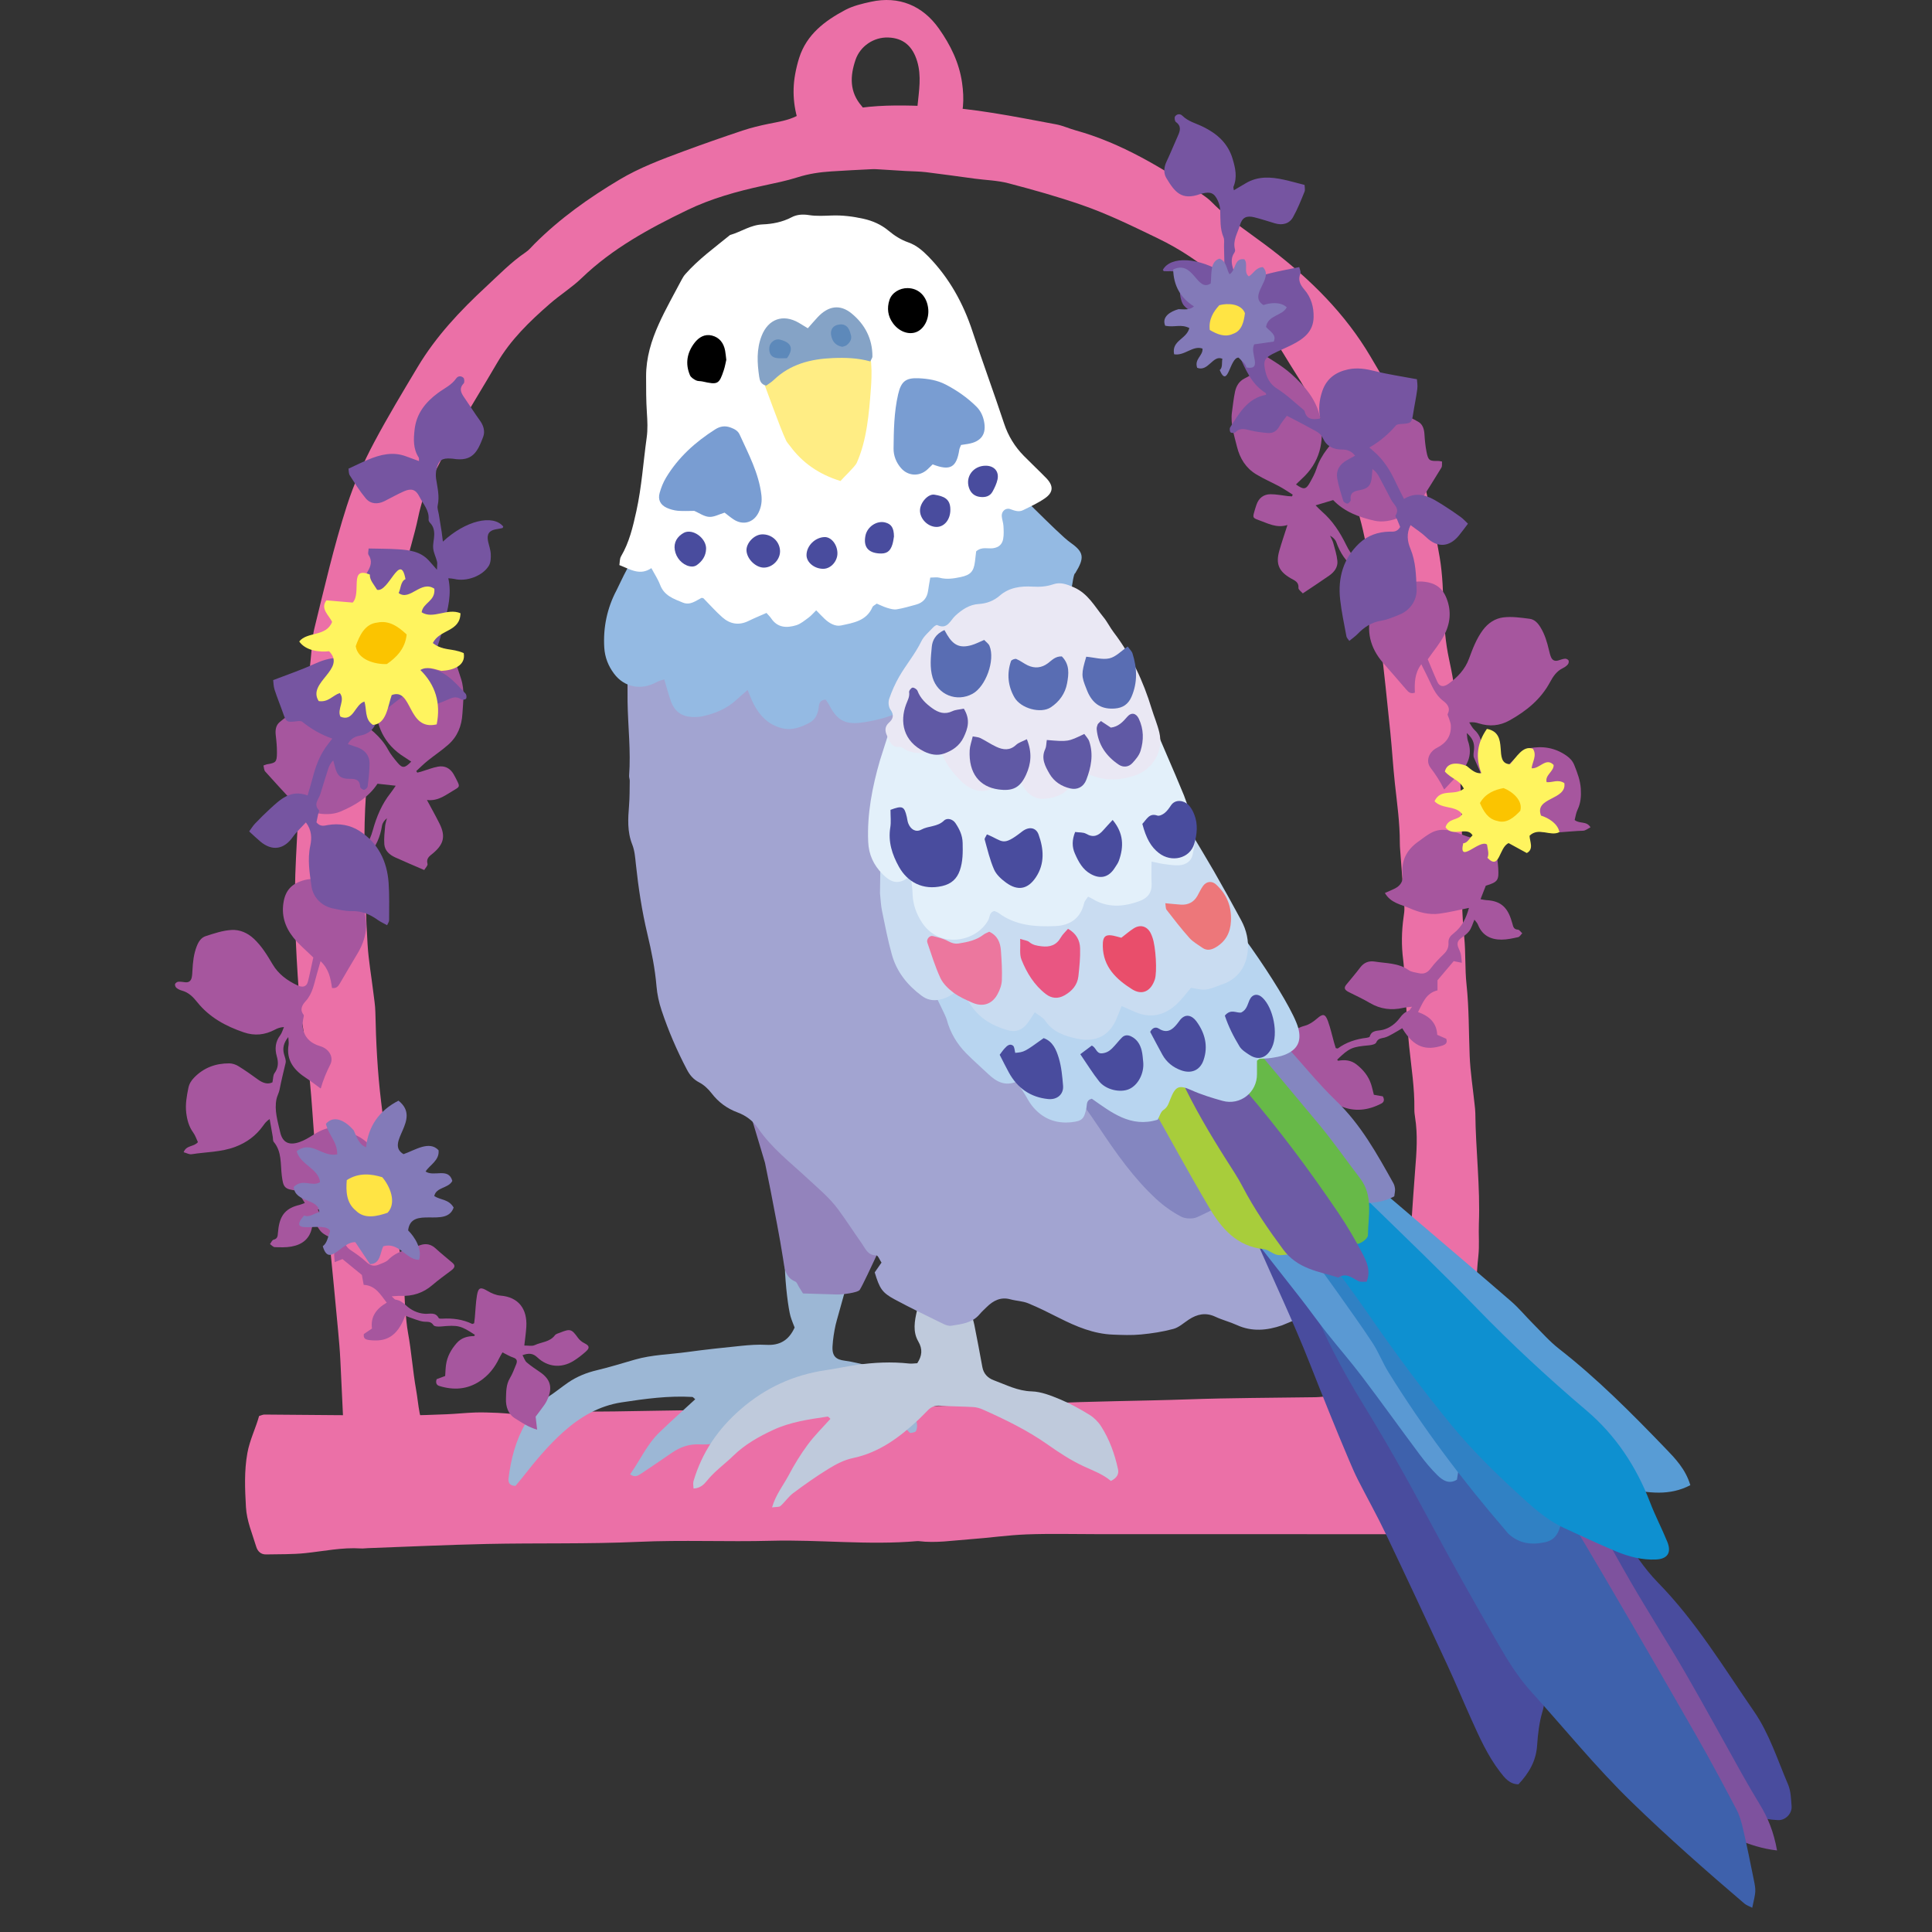 <?xml version="1.0" encoding="iso-8859-1"?>
<!-- Generator: Adobe Illustrator 29.1.0, SVG Export Plug-In . SVG Version: 9.03 Build 55587)  -->
<svg version="1.1" id="&#x30EC;&#x30A4;&#x30E4;&#x30FC;_1"
	 xmlns="http://www.w3.org/2000/svg" xmlns:xlink="http://www.w3.org/1999/xlink" x="0px" y="0px" viewBox="0 0 283.46 283.46"
	 style="enable-background:new 0 0 283.46 283.46;" xml:space="preserve">
<rect x="0" y="0" width="283.46" height="283.46" fill="#333333" stroke="none"/>
<g>
	<g>
		<path style="fill-rule:evenodd;clip-rule:evenodd;fill:#EB70A7;" d="M50.725,212.031c-0.116-0.294-0.222-0.444-0.23-0.599
			c-0.192-3.986-0.362-7.973-0.564-11.96c-0.071-1.409-0.194-2.816-0.325-4.222c-0.42-4.471-0.841-8.942-1.292-13.411
			c-0.132-1.324-0.25-2.665-0.567-3.949c-1.254-5.03-1.592-10.161-1.955-15.307c-0.316-4.473-0.818-8.936-1.6-13.359
			c-0.073-0.408-0.141-0.82-0.171-1.233c-0.492-6.559-0.913-13.122-0.693-19.707c0.107-3.158,0.323-6.313,0.457-9.471
			c0.103-2.396,0.15-4.797,0.228-7.195c0.134-4.157,0.58-8.281,1.262-12.384c0.272-1.636,0.366-3.302,0.55-4.951
			c0.074-0.661,0.115-1.332,0.273-1.973c1.491-6.054,2.875-12.131,4.785-18.076c1.051-3.271,2.438-6.386,4.04-9.391
			c1.996-3.746,4.192-7.387,6.374-11.03c2.674-4.466,6.205-8.219,10.002-11.734c1.892-1.755,3.688-3.616,5.84-5.076
			c0.477-0.323,0.854-0.792,1.266-1.207c3.726-3.731,7.986-6.759,12.498-9.447c2.946-1.756,6.146-2.954,9.344-4.139
			c2.885-1.068,5.788-2.082,8.705-3.056c1.257-0.42,2.559-0.731,3.857-0.995c1.387-0.282,2.778-0.482,4.072-1.133
			c0.503-0.251,1.12-0.38,1.685-0.384c2.593-0.013,5.128-0.482,7.682-0.827c3.398-0.457,6.807-0.364,10.224-0.226
			c6.259,0.251,12.363,1.515,18.485,2.657c0.974,0.182,1.897,0.614,2.857,0.881c6.754,1.872,12.624,5.488,18.398,9.292
			c0.555,0.366,1.108,0.763,1.572,1.234c2.642,2.69,5.826,4.686,8.791,6.966c5.715,4.392,10.789,9.404,14.486,15.669
			c1.312,2.221,2.645,4.431,3.85,6.709c1.641,3.1,2.846,6.383,3.604,9.81c0.956,4.3,1.967,8.594,2.708,12.931
			c0.447,2.611,0.507,5.301,0.595,7.96c0.076,2.339,0.283,4.64,0.768,6.936c0.48,2.271,0.966,4.552,0.925,6.906
			c-0.013,0.818,0.309,1.635,0.351,2.46c0.198,3.903,0.338,7.812,0.527,11.719c0.316,6.573-0.244,13.16,0.436,19.729
			c0.239,2.314,0.092,4.67,0.341,6.984c0.374,3.486,0.321,6.979,0.462,10.47c0.095,2.401,0.479,4.79,0.729,7.185
			c0.045,0.414,0.099,0.831,0.102,1.246c0.051,5.409,0.735,10.798,0.52,16.215c-0.061,1.58,0.095,3.179-0.078,4.743
			c-0.626,5.726-0.141,11.482-0.562,17.202c-0.297,3.993-0.306,7.981-0.377,11.975c-0.016,0.883-0.312,1.762-0.46,2.542
			c-0.959,0.519-1.792,0.315-2.611,0.248c-0.579-0.048-1.219-0.326-1.724-0.165c-1.559,0.497-2.637-0.342-3.823-1.068
			c-0.818-0.503-1.132-1.175-1.134-2.062c0-0.248,0.055-0.496,0.075-0.745c0.155-1.821,0.318-3.639,0.118-5.476
			c-0.107-0.987-0.039-2.001,0.031-2.996c0.37-5.235,0.316-10.475,0.157-15.715c-0.034-1.163,0.054-2.329,0.123-3.493
			c0.101-1.657,0.235-3.313,0.354-4.97c0.188-2.656,0.349-5.311,0.565-7.964c0.208-2.555,0.396-5.102-0.013-7.653
			c-0.068-0.411-0.113-0.83-0.107-1.243c0.047-3.089-0.452-6.128-0.762-9.186c-0.344-3.393-0.463-6.809-0.685-10.214
			c-0.055-0.83-0.087-1.663-0.194-2.488c-0.27-2.078-0.235-4.15,0.055-6.225c0.069-0.493,0.151-0.999,0.12-1.49
			c-0.168-2.573-0.373-5.145-0.564-7.717c-0.041-0.578-0.102-1.162-0.102-1.743c0.006-2.917-0.408-5.798-0.724-8.688
			c-0.27-2.479-0.41-4.972-0.664-7.453c-0.459-4.467-0.91-8.937-1.462-13.394c-0.267-2.14-0.759-4.251-1.148-6.375
			c-0.105-0.572-0.271-1.142-0.294-1.717c-0.222-5.553-1.521-10.923-3.616-15.986c-2.125-5.133-4.209-10.337-7.248-15.049
			c-1.354-2.098-2.554-4.309-4.072-6.28c-4.417-5.731-9.639-10.523-16.251-13.721c-3.676-1.774-7.336-3.579-11.187-4.91
			c-3.528-1.224-7.139-2.232-10.752-3.182c-1.591-0.42-3.283-0.457-4.927-0.676c-2.387-0.318-4.768-0.664-7.158-0.952
			c-0.988-0.12-1.991-0.115-2.988-0.173c-1.242-0.073-2.486-0.157-3.73-0.23c-0.414-0.024-0.832-0.059-1.246-0.037
			c-1.991,0.097-3.982,0.198-5.973,0.327c-1.66,0.108-3.289,0.346-4.896,0.858c-1.657,0.529-3.379,0.867-5.085,1.238
			c-3.836,0.829-7.631,1.889-11.149,3.59c-5.545,2.68-10.962,5.616-15.47,9.964c-1.431,1.379-3.154,2.449-4.657,3.76
			c-2.954,2.573-5.765,5.28-7.765,8.717c-1.967,3.379-4.036,6.7-5.977,10.096c-1.317,2.306-2.515,4.681-3.722,7.049
			c-0.871,1.708-1.451,3.505-1.85,5.404c-0.596,2.846-1.496,5.626-2.218,8.447c-0.325,1.271-0.906,2.52-0.565,3.901
			c0.055,0.22,0.042,0.535-0.08,0.707c-1.279,1.807-1.568,3.992-2.337,5.994c-0.149,0.388-0.288,0.791-0.339,1.199
			c-0.481,3.788-1.301,7.53-1.521,11.355c-0.213,3.735-0.561,7.463-0.734,11.202c-0.126,2.743-0.131,5.497-0.075,8.244
			c0.08,3.906,0.194,7.815,0.432,11.714c0.143,2.316,0.551,4.616,0.831,6.923c0.119,0.989,0.288,1.979,0.31,2.971
			c0.09,4.413,0.312,8.814,0.848,13.199c0.361,2.967,0.766,5.942,0.844,8.924c0.13,4.944,1.27,9.717,2.188,14.525
			c0.459,2.396,0.308,4.807,0.536,7.201c0.104,1.073,0.177,2.131,0.373,3.205c0.507,2.773,0.697,5.603,1.19,8.379
			c0.399,2.251,0.406,4.626,1.734,6.646c0.172,0.264,0.216,0.629,0.264,0.953c0.094,0.627-0.405,1.119-1.057,1.075
			c-0.166-0.011-0.387,0.046-0.489-0.041c-1.285-1.089-2.711-0.477-4.028-0.234c-1.75,0.325-3.485,0.206-5.226,0.181
			C51.708,212.49,51.172,212.175,50.725,212.031z"/>
		<path style="fill-rule:evenodd;clip-rule:evenodd;fill:#EB70A7;" d="M38.014,207.755c0.312-0.088,0.548-0.215,0.785-0.213
			c3.498,0.018,6.996,0.06,10.494,0.086c3.415,0.023,6.831,0.054,10.247,0.037c1.999-0.01,3.997-0.085,5.992-0.167
			c1.411-0.058,2.818-0.214,4.228-0.26c1.08-0.036,2.162,0.017,3.242,0.055c1.327,0.045,2.671,0.289,3.975,0.146
			c4.401-0.482,8.811-0.291,13.22-0.357c4.571-0.069,9.142-0.16,13.713-0.217c2.324-0.028,4.648-0.025,6.972,0.004
			c5.652,0.071,11.299-0.072,16.942-0.349c1.663-0.081,3.33-0.064,4.995-0.108c5.406-0.138,10.814-0.29,16.22-0.425
			c1.415-0.038,2.833,0.011,4.245-0.061c6.984-0.36,13.977-0.367,20.961-0.612c6.242-0.221,12.48-0.221,18.721-0.316
			c0.664-0.009,1.323-0.111,1.985-0.158c0.661-0.049,1.337-0.187,1.983-0.106c3.819,0.478,7.631,0.297,11.454,0.027
			c2.238-0.157,4.494-0.138,6.742-0.149c4.751-0.025,9.502-0.064,14.253-0.003c2.156,0.026,4.312,0.254,6.467,0.432
			c1.192,0.099,2.009,0.856,2.487,1.864c0.566,1.196,1.116,2.441,1.394,3.729c0.381,1.78,0.529,3.615,0.725,5.432
			c0.375,3.481-1.398,5.86-4.092,7.715c-0.829,0.57-1.75,0.837-2.81,0.832c-3.747-0.023-7.497,0.024-11.247,0.096
			c-1.574,0.029-3.147,0.184-4.722,0.28c-0.249,0.016-0.51,0.059-0.749,0.008c-2.49-0.543-4.964,0.103-7.447,0.1
			c-16.17-0.013-32.338-0.009-48.508-0.009c-3.416,0-6.835-0.093-10.246,0.036c-2.801,0.105-5.592,0.523-8.392,0.719
			c-2.475,0.174-4.946,0.585-7.44,0.271c-0.081-0.01-0.168-0.01-0.249-0.002c-7.14,0.622-14.274-0.24-21.418-0.051
			c-6.491,0.172-13.001-0.137-19.483,0.157c-7.41,0.336-14.813,0.15-22.217,0.31c-5.825,0.129-11.646,0.403-17.471,0.615
			c-0.333,0.012-0.668,0.064-0.999,0.044c-2.765-0.182-5.46,0.405-8.186,0.687c-1.899,0.198-3.823,0.147-5.737,0.19
			c-0.785,0.018-1.251-0.472-1.457-1.151c-0.574-1.907-1.386-3.767-1.5-5.782c-0.149-2.655-0.271-5.301,0.213-7.963
			C36.646,211.256,37.511,209.565,38.014,207.755z"/>
		<path style="fill-rule:evenodd;clip-rule:evenodd;fill:#EB70A7;" d="M138.768,20.861c-0.294-0.322-0.558-0.754-0.941-0.992
			c-0.407-0.252-0.968-0.248-1.394-0.479c-0.713-0.392-1.368-0.883-2.122-1.38c0.117-0.938,0.236-1.751,0.314-2.567
			c0.209-2.143,0.586-4.282-0.052-6.424c-0.676-2.267-2.053-3.433-4.241-3.516c-2.113-0.08-4.116,1.25-4.807,3.265
			c-0.822,2.403-0.902,4.729,0.907,6.8c0.266,0.304,0.422,0.697,0.684,1.142c-1.344,1.997-3.042,3.241-5.515,3.32
			c-0.798,0.023-1.591,0.269-2.78,0.484c-0.403-0.075-0.918-0.633-1.208-1.339c-1.098-2.67-1.469-5.439-0.948-8.295
			c0.147-0.812,0.344-1.624,0.595-2.41c1.1-3.431,3.763-5.416,6.745-7.004c1.149-0.612,2.489-0.926,3.779-1.207
			c4.093-0.897,7.588,0.563,9.967,3.93c1.706,2.418,2.975,4.993,3.4,7.944c0.34,2.346,0.258,4.648-0.742,6.846
			C140.067,19.729,139.77,20.527,138.768,20.861z"/>
	</g>
	<path style="fill-rule:evenodd;clip-rule:evenodd;fill:#9CB7D5;" d="M92.45,216.305c1.456-2.038,2.459-4.368,4.277-6.127
		c1.719-1.661,3.506-3.25,5.275-4.88c-0.199-0.163-0.309-0.33-0.428-0.338c-3.492-0.205-6.933,0.267-10.373,0.793
		c-3.33,0.511-6.086,2.141-8.539,4.33c-2.243,2.001-4.153,4.318-6.004,6.678c-0.347,0.439-0.715,0.861-1.031,1.244
		c-0.875-0.003-1.089-0.504-1.014-1.131c0.351-2.832,1.06-5.556,2.502-8.052c0.857-1.482,1.754-2.905,3.266-3.85
		c1.026-0.642,1.959-1.432,2.96-2.117c1.282-0.878,2.688-1.451,4.214-1.812c1.886-0.445,3.739-1.03,5.604-1.564
		c2.51-0.719,5.117-0.759,7.681-1.111c2.644-0.364,5.3-0.646,7.956-0.912c1.205-0.121,2.431-0.21,3.637-0.142
		c1.931,0.109,3.282-0.626,4.153-2.539c-0.177-0.48-0.438-1.062-0.61-1.67c-0.604-2.145-1.81-13.478,0.538-13.187
		c0.72,0.089,8.606,3.152,8.72,3.875c0.164,1.043-2.405,9.549-2.64,10.615c-0.223,1.023-0.388,2.072-0.448,3.116
		c-0.085,1.51,0.568,1.955,1.761,2.111c1.275,0.168,2.531,0.514,3.793,0.8c2.178,0.492,3.773,1.744,4.913,3.667
		c0.876,1.479,1.576,3.017,1.905,4.703c0.072,0.366,0.037,0.81-0.115,1.14c-0.088,0.188-0.51,0.255-0.791,0.299
		c-0.107,0.018-0.266-0.163-0.372-0.279c-2.615-2.828-6.022-4.301-9.55-5.551c-1.565-0.555-3.212-0.414-4.81-0.273
		c-1.239,0.108-2.279,0.858-3.106,1.777c-1.871,2.08-4.179,3.556-6.551,4.972c-0.868,0.517-1.736,0.822-2.735,0.855
		c-1.292,0.043-2.587,0.235-3.871,0.174c-1.551-0.073-2.856,0.413-4.092,1.267c-1.465,1.014-2.941,2.009-4.422,3
		C93.634,216.501,93.146,216.83,92.45,216.305z"/>
	<path style="fill-rule:evenodd;clip-rule:evenodd;fill:#BFCADC;" d="M162.996,217.285c-1.224-1.025-2.664-1.531-4.049-2.176
		c-1.819-0.847-3.537-1.968-5.185-3.132c-2.997-2.114-6.26-3.705-9.59-5.184c-0.434-0.192-0.923-0.328-1.395-0.354
		c-1.615-0.093-3.236-0.089-4.85-0.199c-0.716-0.049-1.27,0.154-1.755,0.633c-0.461,0.454-0.9,0.934-1.373,1.377
		c-2.803,2.625-5.801,4.874-9.7,5.687c-1.234,0.256-2.438,0.89-3.527,1.558c-1.794,1.098-3.516,2.32-5.205,3.576
		c-0.697,0.521-1.196,1.304-1.857,1.885c-0.219,0.191-0.667,0.122-1.235,0.205c0.551-1.895,1.647-3.222,2.427-4.695
		c0.827-1.572,1.767-3.104,2.822-4.529c0.992-1.339,2.199-2.518,3.312-3.77c-0.187-0.157-0.312-0.345-0.408-0.329
		c-2.719,0.402-5.45,0.78-7.975,1.953c-2.129,0.988-4.16,2.131-5.869,3.798c-1.271,1.24-2.741,2.264-3.865,3.67
		c-0.444,0.555-0.986,1.09-1.964,1.134c-0.007-0.367-0.104-0.75-0.008-1.075c1.242-4.233,3.613-7.688,6.96-10.584
		c3.604-3.121,7.7-4.997,12.384-5.695c1.519-0.227,3.024-0.546,4.542-0.771c2.57-0.376,5.15-0.495,7.742-0.215
		c0.392,0.044,0.794-0.025,1.204-0.044c0.712-1.097,0.809-2.066,0.144-3.207c-0.822-1.411-0.544-2.974-0.195-4.478
		c0.177-0.775,0.73-1.299,1.507-1.414c0.792-0.117,1.61-0.155,2.408-0.099c0.802,0.059,1.59,0.306,2.392,0.417
		c0.822,0.113,1.318,0.579,1.576,1.324c0.21,0.605,0.419,1.219,0.544,1.845c0.413,2.058,0.798,4.122,1.175,6.185
		c0.182,0.982,0.802,1.603,1.674,1.926c1.808,0.669,3.503,1.572,5.551,1.632c1.407,0.038,2.845,0.617,4.18,1.171
		c1.488,0.616,2.916,1.412,4.293,2.255c0.669,0.409,1.29,1.025,1.715,1.688c1.229,1.923,2,4.056,2.484,6.284
		C164.181,216.246,163.924,216.804,162.996,217.285z"/>
	<path style="fill-rule:evenodd;clip-rule:evenodd;fill:#494C9E;" d="M207.533,183.479c0.605,0.529,1.232,1.028,1.806,1.588
		c6.857,6.707,11.971,14.748,17.277,22.635c3.903,5.801,7.583,11.752,11.453,17.581c1.583,2.387,3.168,4.85,5.156,6.881
		c5.578,5.693,9.672,12.483,14.141,18.966c2.205,3.191,3.433,7.075,4.98,10.697c0.409,0.96,0.43,2.104,0.511,3.173
		c0.087,1.091-0.911,2.107-2.013,2.046c-2.393-0.136-4.619-0.653-5.999-2.932c-1.303-2.146-2.783-4.19-3.962-6.396
		c-3.217-6.016-6.697-11.853-10.387-17.591c-4.168-6.479-7.733-13.342-11.66-19.977c-5.479-9.249-11.045-18.446-16.586-27.659
		c-1.725-2.868-3.481-5.719-5.225-8.574C207.193,183.77,207.362,183.623,207.533,183.479z"/>
	<path style="fill-rule:evenodd;clip-rule:evenodd;fill:#A6569E;" d="M202.203,87.155c-0.32-0.158-0.65-0.321-1.16-0.572
		c-0.125,2.068-0.914,3.541-3.054,4.067c-0.646-0.889-0.85-2.001-0.953-3.089c-0.057-0.61,0.545-0.935,1.133-1.079
		c0.399-0.099,0.799-0.191,1.136-0.271c0.023-0.692,0.117-1.244,0.04-1.769c-0.057-0.383-0.242-0.864-0.534-1.071
		c-1.372-0.967-2.198-2.282-2.755-3.829c-0.139-0.385-0.471-0.7-0.911-0.948c0.159,0.357,0.369,0.702,0.471,1.074
		c0.237,0.866,0.514,1.738,0.603,2.624c0.094,0.935-0.469,1.646-1.207,2.163c-1.239,0.87-2.51,1.693-3.867,2.605
		c-0.213-0.253-0.66-0.547-0.637-0.8c0.08-0.895-0.594-1.102-1.126-1.411c-1.751-1.012-2.24-2.11-1.678-4.073
		c0.343-1.197,0.751-2.378,1.189-3.751c-1.621,0.512-2.923-0.267-4.291-0.748c-0.757-0.268-0.812-0.365-0.594-1.126
		c0.105-0.375,0.215-0.751,0.346-1.119c0.337-0.968,1.051-1.518,2.05-1.521c0.852-0.006,1.703,0.18,2.556,0.274
		c0.195,0.023,0.396,0.027,0.596,0.04c0.038-0.084,0.075-0.168,0.112-0.253c-0.632-0.394-1.248-0.821-1.901-1.177
		c-1.14-0.616-2.339-1.129-3.444-1.795c-1.523-0.917-2.413-2.34-2.833-4.051c-0.415-1.682-0.987-3.342-0.735-5.119
		c0.138-0.989,0.237-1.986,0.445-2.961c0.176-0.824,0.588-1.539,1.397-1.942c0.348-0.175,0.692-0.361,1.016-0.578
		c0.839-0.57,1.057-1.414,0.664-2.381c-0.118-0.29-0.178-0.604-0.295-1.009c0.344-0.001,0.553-0.07,0.669,0.006
		c1.616,1.075,3.36,2.014,4.794,3.297c1.977,1.766,3.751,3.802,4.266,6.541c0.64,3.412-0.068,6.46-2.744,8.877
		c-0.277,0.25-0.539,0.522-0.822,0.797c1.118,0.795,1.457,0.761,2.02-0.241c0.38-0.679,0.769-1.373,1.002-2.11
		c0.671-2.1,2.161-3.642,3.584-5.188c0.735-0.798,1.792-1.373,2.806-1.824c1.921-0.853,3.962-1.355,6.074-0.89
		c0.861,0.191,1.696,0.618,2.47,1.067c0.63,0.364,0.843,1.048,0.889,1.79c0.053,0.865,0.135,1.735,0.301,2.585
		c0.253,1.296,0.424,1.394,1.72,1.36c0.127-0.002,0.255,0.036,0.559,0.084c-0.024,0.305,0.049,0.671-0.093,0.907
		c-0.983,1.629-2.013,3.229-3.024,4.842c-1.244,1.98-4.47,3.456-6.774,2.94c-2.259-0.506-4.419-1.297-6.083-3.032
		c-0.817,0.244-1.619,0.484-2.574,0.773c0.333,0.328,0.608,0.631,0.915,0.896c1.568,1.36,2.665,3.05,3.569,4.904
		c0.371,0.763,0.854,1.573,1.507,2.064c0.814,0.612,1.345,1.355,1.699,2.229c0.536,1.32,1.652,1.843,2.851,2.274
		c0.812,0.291,1.553-0.054,2.218-0.473c1.01-0.632,2.099-0.819,3.244-0.679c1.525,0.184,2.602,0.878,3.211,2.428
		c0.765,1.951,0.525,3.768-0.394,5.502c-0.616,1.166-1.492,2.195-2.363,3.445c0.403,0.955,0.879,2.155,1.415,3.329
		c0.317,0.69,0.892,0.791,1.63,0.262c1.321-0.951,2.426-2.108,3.002-3.674c0.54-1.464,1.079-2.909,2.024-4.191
		c0.776-1.053,1.816-1.726,3.006-1.874c1.262-0.156,2.582,0.038,3.864,0.203c0.692,0.087,1.179,0.579,1.577,1.223
		c0.657,1.06,0.988,2.21,1.268,3.394c0.082,0.337,0.158,0.679,0.291,0.995c0.192,0.458,0.544,0.656,1.05,0.508
		c0.333-0.1,0.666-0.229,1.006-0.262c0.173-0.016,0.452,0.112,0.522,0.254c0.073,0.149,0.013,0.447-0.104,0.581
		c-0.19,0.225-0.454,0.416-0.722,0.543c-0.917,0.436-1.441,1.224-1.894,2.065c-1.358,2.528-3.477,4.233-5.933,5.607
		c-1.458,0.815-2.951,0.928-4.521,0.438c-0.406-0.127-0.82-0.217-1.4-0.143c0.251,0.368,0.444,0.797,0.764,1.09
		c0.885,0.812,1.156,1.824,1.046,2.949c-0.091,0.927,0.073,1.69,0.778,2.364c0.271,0.256,0.324,0.734,0.541,1.268
		c0.721,0.211,1.387-0.135,1.995-0.773c0.806-0.844,1.621-1.686,2.487-2.469c0.336-0.305,0.798-0.559,1.238-0.643
		c1.952-0.365,3.774-0.068,5.441,1.11c0.531,0.375,0.893,0.787,1.127,1.37c0.454,1.131,0.879,2.254,0.957,3.493
		c0.065,1.063-0.009,2.067-0.477,3.046c-0.232,0.486-0.301,1.046-0.427,1.514c0.736,0.609,1.734,0.098,2.326,1.075
		c-0.391,0.188-0.739,0.493-1.095,0.501c-2.163,0.053-4.309,0.488-6.494,0.096c-1.772-0.319-3.275-1.054-4.558-2.286
		c-0.301-0.29-0.598-0.589-1.145-0.81c0.008,0.883,0.015,1.765,0.023,2.646c0.001,0.255,0.104,0.565-0.005,0.757
		c-0.934,1.649-0.359,3.388-0.266,5.068c0.098,1.747,0.013,2.048-1.824,2.594c-0.231,0.591-0.48,1.229-0.772,1.978
		c0.366,0.063,0.596,0.127,0.832,0.139c1.941,0.095,2.988,0.881,3.623,2.737c0.085,0.246,0.163,0.494,0.229,0.747
		c0.11,0.43,0.203,0.817,0.801,0.847c0.219,0.011,0.422,0.345,0.633,0.534c-0.196,0.195-0.366,0.513-0.597,0.564
		c-0.8,0.179-1.617,0.362-2.431,0.365c-1.603,0.009-2.861-0.625-3.48-2.223c-0.09-0.227-0.291-0.413-0.505-0.705
		c-0.276,0.63-0.427,1.216-0.761,1.666c-0.327,0.44-0.822,0.768-1.273,1.105c-0.461,0.342-0.528,0.766-0.354,1.264
		c0.111,0.327,0.295,0.634,0.375,0.968c0.092,0.386,0.104,0.791,0.165,1.322c-0.528-0.106-0.846-0.172-1.196-0.24
		c-0.778,0.918-1.556,1.835-2.377,2.807c0,0.438,0.002,0.947,0,1.479c-1.704,0.41-2.146,1.827-2.853,3.183
		c1.67,0.6,2.727,1.581,2.815,3.342c0.459,0.201,0.89,0.389,1.324,0.578c0.21,0.617-0.087,0.848-0.642,1.019
		c-2.225,0.692-4.059,0.377-5.816-2.566c-0.465,0.275-0.931,0.568-1.411,0.829c-0.378,0.205-0.761,0.432-1.171,0.54
		c-0.496,0.128-0.983,0.111-1.243,0.739c-0.098,0.236-0.658,0.361-1.021,0.395c-2.543,0.232-2.896,0.377-4.699,2.104
		c0.048,0.057,0.107,0.17,0.143,0.163c0.979-0.173,1.891-0.09,2.707,0.556c0.968,0.766,1.728,1.683,2.117,2.866
		c0.164,0.492,0.266,1.005,0.413,1.569c0.439,0.078,0.894,0.158,1.312,0.232c0.266,0.467,0.202,0.841-0.207,1.053
		c-1.938,1.011-3.935,1.261-5.997,0.373c-1.391-0.598-2.483-1.554-3.364-2.773c-0.195-0.273-0.434-0.521-0.642-0.768
		c-0.521,0.389-0.938,0.771-1.418,1.031c-0.551,0.301-0.49,0.663-0.229,1.069c0.396,0.619,0.776,1.263,1.259,1.81
		c0.736,0.833,0.901,1.876,1.118,2.874c0.245,1.132,0.115,2.267-0.83,3.111c-0.823,0.737-1.596,1.557-2.843,2.172
		c-0.051-0.743-0.086-1.266-0.13-1.912c-0.469-0.437-1.052-0.95-1.603-1.499c-0.274-0.272-0.518-0.588-0.722-0.918
		c-0.902-1.451-0.747-2.637,0.469-3.857c0.58-0.584,1.182-1.152,1.697-1.789c0.227-0.277,0.264-0.708,0.419-1.159
		c-0.995-0.164-1.574,0.013-2.087,0.717c-1.225,1.68-3.15,2.223-5.093,1.479c-0.722-0.279-1.422-0.647-2.083-1.051
		c-0.684-0.423-0.625-0.747,0.01-1.225c0.321-0.24,0.613-0.586,0.787-0.947c0.678-1.431,0.855-1.546,2.395-1.236
		c0.298,0.06,0.67,0.069,0.867,0.254c0.915,0.848,2.12,0.604,3.179,0.884c0.414,0.109,0.914-0.119,1.504-0.216
		c-0.281-0.944-0.573-1.785-0.785-2.648c-0.633-2.572,0.346-4.508,2.9-5.191c0.631-0.168,1.243-0.581,1.743-1.02
		c0.886-0.777,1.234-0.77,1.647,0.372c0.366,1.013,0.595,2.074,0.887,3.113c0.081,0.284,0.172,0.566,0.25,0.821
		c0.147,0.023,0.259,0.079,0.305,0.044c1.258-0.919,2.684-1.372,4.211-1.556c0.166-0.021,0.434-0.079,0.465-0.18
		c0.308-0.989,1.15-0.802,1.891-0.983c1.026-0.25,1.907-0.913,2.52-1.749c0.38-0.522,0.762-0.878,1.348-1.079
		c0.125-0.044,0.195-0.24,0.444-0.568c-0.571,0.071-0.935,0.088-1.281,0.165c-1.725,0.391-3.343,0.195-4.889-0.713
		c-1.006-0.592-2.071-1.083-3.113-1.608c-0.625-0.314-0.734-0.616-0.365-1.072c0.679-0.841,1.393-1.653,2.04-2.518
		c0.555-0.745,1.277-1.019,2.149-0.88c1.693,0.27,3.471,0.188,4.982,1.26c0.4,0.284,0.978,0.326,1.482,0.445
		c0.758,0.178,1.295-0.088,1.773-0.739c0.557-0.76,1.238-1.436,1.915-2.096c0.477-0.463,0.7-0.991,0.658-1.624
		c-0.04-0.65,0.3-1.035,0.772-1.401c1.217-0.948,1.834-2.254,2.235-3.721c-1.505,0.3-2.917,0.66-4.355,0.848
		c-1.498,0.197-2.976-0.193-4.319-0.789c-1.263-0.559-2.818-0.765-3.66-2.249c0.586-0.26,1.062-0.445,1.512-0.679
		c0.767-0.399,1.191-1.063,1.09-1.912c-0.251-2.124,0.579-3.718,2.268-4.924c0.698-0.497,1.373-1.063,2.141-1.419
		c1.357-0.627,2.711-0.269,4.037,0.262c0.68,0.271,1.383,0.542,2.102,0.652c1.6,0.251,2.499-0.335,2.56-1.942
		c0.062-1.623,0.292-3.307-0.358-4.891c-0.179-0.431-0.504-0.802-0.675-1.237c-0.495-1.258-1.048-2.488-1.597-3.722
		c-0.159-0.36-0.032-0.86,0.001-1.293c0.069-0.884-0.205-1.616-1.07-2.363c0.069,0.504,0.059,0.831,0.16,1.114
		c0.805,2.217-0.138,3.855-1.694,5.324c-0.581,0.549-1.11,1.154-1.741,1.815c0.1,0.003-0.039,0.029-0.059-0.007
		c-0.553-1.121-1.223-2.155-1.986-3.157c-0.744-0.976-0.238-2.319,0.94-2.915c1.371-0.691,2.131-1.744,2.042-3.313
		c-0.019-0.33-0.168-0.655-0.262-0.983c-0.068-0.236-0.271-0.535-0.191-0.694c0.457-0.899-0.119-1.483-0.673-1.906
		c-1.203-0.913-1.659-2.256-2.285-3.51c-0.284-0.567-0.562-1.135-0.921-1.861c-1.014,1.379-0.992,2.788-0.942,4.173
		c-0.611,0.21-0.929-0.062-1.266-0.461c-1.112-1.318-2.265-2.605-3.395-3.909c-1.911-2.199-2.539-4.694-1.678-7.506
		C201.496,88.934,201.833,88.146,202.203,87.155z"/>
	<path style="fill-rule:evenodd;clip-rule:evenodd;fill:#7655A1;" d="M179.724,40.17c-0.031-0.526-0.066-0.963-0.081-1.399
		c-0.026-0.867-0.034-1.735-0.056-2.602c-0.016-0.457,0.091-0.968-0.077-1.362c-0.54-1.273-0.431-2.599-0.478-3.92
		c-0.02-0.482-0.15-0.995-0.349-1.435c-0.527-1.149-1.083-1.372-2.321-1.051c-0.087,0.021-0.181,0.04-0.266,0.07
		c-2.768,0.998-3.745-0.316-4.972-2.347c-0.425-0.703-0.367-1.578,0.018-2.392c0.587-1.24,1.098-2.519,1.661-3.77
		c0.342-0.756,0.572-1.444-0.277-2.06c-0.17-0.119-0.244-0.66-0.119-0.826c0.259-0.345,0.711-0.449,1.077-0.089
		c0.847,0.838,1.98,1.105,3.002,1.604c2.031,0.989,3.655,2.384,4.346,4.669c0.418,1.381,0.727,2.729,0.145,4.133
		c-0.046,0.106,0.021,0.259,0.056,0.518c0.626-0.368,1.194-0.697,1.756-1.034c1.775-1.056,3.667-0.932,5.573-0.514
		c0.98,0.216,1.948,0.492,3.042,0.771c0.004,0.298,0.114,0.696-0.008,0.998c-0.516,1.266-1.016,2.549-1.688,3.738
		c-0.547,0.969-1.558,1.217-2.644,0.9c-1.015-0.296-2.015-0.642-3.04-0.891c-1.144-0.278-1.777,0.027-2.102,1.153
		c-0.335,1.161-1.093,2.257-0.721,3.573c0.044,0.151-0.03,0.379-0.126,0.519c-0.396,0.577-0.415,1.21-0.279,1.845
		c0.135,0.652,0.454,1.278,0.506,1.929c0.051,0.657-0.163,1.328-0.203,1.995c-0.018,0.29,0.111,0.589,0.23,1.176
		c0.412-0.688,0.672-1.144,0.955-1.589c0.96-1.513,2.539-2,4.135-2.401c1.324-0.334,2.676-0.569,4.203-0.891
		c0.066,0.312,0.277,0.683,0.178,0.923c-0.409,0.966-0.034,1.668,0.574,2.376c0.998,1.165,1.393,2.542,1.357,4.065
		c-0.049,2.101-1.445,3.15-3.093,3.993c-0.976,0.499-2,0.905-2.971,1.412c-1.117,0.584-1.308,0.995-1.074,2.23
		c0.224,1.194,0.687,2.161,1.834,2.877c1.378,0.862,2.566,2.028,3.833,3.066c0.067,0.057,0.141,0.139,0.159,0.22
		c0.297,1.215,1.167,1.258,2.286,1.051c-0.281-1.351-0.159-2.679,0.299-4.016c0.636-1.862,1.987-2.8,3.791-3.188
		c1.32-0.285,2.614-0.081,3.934,0.253c1.948,0.49,3.943,0.772,6.161,1.191c0.017,0.32,0.125,0.89,0.053,1.432
		c-0.157,1.224-0.425,2.434-0.611,3.658c-0.198,1.286-0.3,1.389-1.629,1.468c-0.311,0.018-0.729,0.034-0.896,0.229
		c-1.076,1.239-2.295,2.314-3.892,3.228c0.542,0.492,0.949,0.828,1.314,1.206c1.097,1.128,1.881,2.465,2.541,3.887
		c0.375,0.807,0.792,1.591,1.223,2.453c2.275-1.371,4.054-0.144,5.842,0.977c0.853,0.532,1.681,1.103,2.495,1.692
		c0.373,0.271,0.683,0.626,1.048,0.968c-0.527,0.69-0.925,1.248-1.358,1.769c-1.432,1.722-3.18,1.76-4.773,0.207
		c-0.669-0.652-1.488-1.157-2.291-1.77c-0.636,1.255-0.457,2.41-0.022,3.456c0.802,1.926,0.833,3.938,0.911,5.947
		c0.062,1.646-0.991,3.131-2.524,3.733c-0.852,0.336-1.709,0.732-2.599,0.871c-1.448,0.227-2.551,0.939-3.53,1.96
		c-0.343,0.354-0.756,0.636-1.221,1.021c-0.159-0.239-0.377-0.429-0.42-0.651c-0.334-1.801-0.722-3.6-0.925-5.417
		c-0.358-3.177,0.46-6.052,2.827-8.271c1.176-1.101,2.718-1.668,4.396-1.688c0.535-0.006,1.132,0.096,1.581-0.69
		c-0.106-0.268-0.268-0.675-0.436-1.074c-0.086-0.208-0.318-0.501-0.25-0.603c0.688-1.035-0.257-1.592-0.634-2.313
		c-0.593-1.137-1.182-2.276-1.789-3.403c-0.213-0.395-0.48-0.762-0.955-1.108c-0.032,0.381-0.064,0.763-0.096,1.145
		c-0.095,1.195-0.527,1.739-1.724,1.944c-0.859,0.151-1.522,0.354-1.368,1.454c0.022,0.159-0.289,0.5-0.477,0.524
		c-0.192,0.023-0.556-0.198-0.611-0.385c-0.342-1.089-0.695-2.187-0.895-3.311c-0.203-1.16,0.352-2.044,1.361-2.629
		c0.39-0.228,0.788-0.437,1.265-0.697c-0.541-0.686-1.182-0.908-1.926-0.902c-1.26,0.012-2.262-0.486-2.785-1.643
		c-0.364-0.807-1.093-1.067-1.748-1.436c-1.146-0.645-2.326-1.233-3.556-1.877c-0.342,0.473-0.796,0.993-1.12,1.583
		c-0.384,0.705-0.955,1.006-1.69,0.947c-0.86-0.071-1.729-0.183-2.567-0.387c-0.783-0.19-1.496-0.423-2.167,0.277
		c-0.126,0.132-0.601,0.136-0.715,0.012c-0.132-0.146-0.165-0.561-0.051-0.738c1.327-2.073,2.553-4.273,5.258-4.769
		c-0.015-0.157-0.003-0.229-0.025-0.243c-2.171-1.324-3.012-3.595-4.019-5.723c-0.938-1.982-1.88-3.982-1.796-6.37
		c-0.36,0.11-0.619,0.16-0.853,0.265c-1.641,0.748-4.151,0.338-5.334-0.999c-0.358-0.406-0.507-1.065-0.583-1.63
		c-0.084-0.626,0.034-1.277,0.051-1.921c0.024-1.058-0.434-1.523-1.475-1.512c-0.314,0.001-0.627,0.015-0.942-0.003
		c-0.061-0.004-0.111-0.124-0.166-0.196C171.759,37.516,175.892,37.734,179.724,40.17z"/>
	<path style="fill-rule:evenodd;clip-rule:evenodd;fill:#A6569E;" d="M51.381,129.744c0.287-0.215,0.581-0.434,1.039-0.772
		c0.496,2.01,1.539,3.315,3.738,3.446c0.475-0.991,0.473-2.122,0.378-3.211c-0.055-0.61-0.705-0.819-1.309-0.856
		c-0.411-0.023-0.819-0.043-1.166-0.06c-0.147-0.677-0.341-1.202-0.358-1.732c-0.015-0.386,0.082-0.894,0.331-1.149
		c1.174-1.2,1.748-2.643,2.016-4.266c0.065-0.403,0.335-0.773,0.724-1.098c-0.092,0.382-0.234,0.758-0.268,1.142
		c-0.076,0.895-0.19,1.803-0.119,2.691c0.078,0.934,0.762,1.534,1.58,1.908c1.376,0.631,2.774,1.211,4.275,1.86
		c0.163-0.285,0.551-0.656,0.481-0.901c-0.24-0.864,0.384-1.19,0.853-1.591c1.537-1.312,1.82-2.481,0.911-4.31
		c-0.554-1.116-1.169-2.203-1.848-3.474c1.687,0.21,2.826-0.792,4.084-1.514c0.696-0.4,0.732-0.506,0.382-1.216
		c-0.173-0.349-0.348-0.699-0.543-1.037c-0.508-0.89-1.31-1.303-2.292-1.125c-0.839,0.149-1.643,0.485-2.466,0.733
		c-0.187,0.057-0.383,0.098-0.577,0.147c-0.053-0.077-0.104-0.152-0.156-0.229c0.55-0.501,1.078-1.033,1.657-1.502
		c1.008-0.812,2.097-1.532,3.062-2.389c1.332-1.177,1.95-2.738,2.053-4.497c0.104-1.729,0.366-3.465-0.203-5.167
		c-0.316-0.947-0.593-1.911-0.975-2.832c-0.322-0.778-0.856-1.406-1.727-1.657c-0.373-0.108-0.747-0.229-1.104-0.385
		c-0.927-0.408-1.295-1.198-1.084-2.221c0.063-0.307,0.065-0.625,0.106-1.045c-0.337,0.062-0.556,0.03-0.656,0.127
		c-1.396,1.35-2.939,2.588-4.117,4.11c-1.624,2.095-3.001,4.418-3.011,7.206c-0.011,3.471,1.236,6.341,4.307,8.232
		c0.319,0.195,0.624,0.416,0.953,0.636c-0.955,0.982-1.296,1.01-2.03,0.127c-0.498-0.598-1.006-1.211-1.369-1.893
		c-1.038-1.944-2.783-3.19-4.463-4.454c-0.868-0.65-2.011-1.025-3.089-1.285c-2.046-0.49-4.143-0.615-6.136,0.226
		c-0.812,0.344-1.557,0.915-2.235,1.497c-0.554,0.472-0.639,1.183-0.551,1.922c0.104,0.859,0.183,1.729,0.173,2.596
		c-0.014,1.321-0.165,1.447-1.445,1.65c-0.125,0.02-0.244,0.08-0.535,0.182c0.081,0.297,0.074,0.671,0.257,0.877
		c1.262,1.424,2.563,2.812,3.851,4.214c1.582,1.723,5.021,2.589,7.195,1.664c2.129-0.906,4.11-2.075,5.432-4.083
		c0.85,0.092,1.681,0.184,2.672,0.294c-0.268,0.384-0.483,0.73-0.736,1.048c-1.297,1.622-2.068,3.481-2.623,5.47
		c-0.227,0.816-0.554,1.702-1.107,2.304c-0.689,0.749-1.077,1.576-1.268,2.501c-0.288,1.395-1.291,2.109-2.391,2.752
		c-0.746,0.434-1.536,0.229-2.268-0.063c-1.107-0.439-2.213-0.426-3.313-0.08c-1.466,0.458-2.4,1.335-2.718,2.97
		c-0.399,2.057,0.165,3.8,1.384,5.339c0.815,1.036,1.863,1.89,2.948,2.96c-0.224,1.012-0.476,2.279-0.789,3.531
		c-0.188,0.736-0.734,0.939-1.556,0.552c-1.473-0.695-2.767-1.634-3.617-3.068c-0.797-1.343-1.59-2.666-2.751-3.756
		c-0.953-0.895-2.098-1.367-3.295-1.298c-1.269,0.073-2.533,0.505-3.764,0.898c-0.665,0.211-1.055,0.783-1.329,1.489
		c-0.455,1.162-0.571,2.351-0.634,3.565c-0.019,0.347-0.032,0.697-0.105,1.033c-0.107,0.484-0.417,0.743-0.941,0.689
		c-0.346-0.039-0.696-0.105-1.036-0.076c-0.173,0.017-0.425,0.193-0.468,0.345c-0.046,0.16,0.067,0.442,0.207,0.553
		c0.229,0.187,0.522,0.326,0.809,0.403c0.98,0.263,1.637,0.941,2.234,1.688c1.795,2.241,4.188,3.534,6.852,4.44
		c1.58,0.537,3.069,0.378,4.526-0.388c0.375-0.199,0.766-0.361,1.35-0.394c-0.181,0.407-0.292,0.863-0.553,1.21
		c-0.725,0.957-0.807,2.003-0.495,3.09c0.257,0.896,0.233,1.676-0.338,2.466c-0.22,0.301-0.186,0.781-0.302,1.344
		c-0.671,0.338-1.388,0.119-2.103-0.398c-0.945-0.685-1.898-1.365-2.893-1.977c-0.385-0.239-0.886-0.405-1.335-0.408
		c-1.984-0.006-3.724,0.616-5.149,2.078c-0.454,0.464-0.734,0.936-0.86,1.552c-0.241,1.193-0.456,2.375-0.309,3.608
		c0.129,1.057,0.384,2.031,1.021,2.909c0.315,0.436,0.485,0.974,0.694,1.411c-0.614,0.731-1.689,0.409-2.094,1.479
		c0.418,0.113,0.816,0.352,1.168,0.294c2.136-0.339,4.326-0.3,6.404-1.081c1.685-0.636,3.029-1.63,4.068-3.074
		c0.243-0.34,0.481-0.687,0.979-1.004c0.153,0.87,0.306,1.739,0.457,2.607c0.045,0.251,0,0.574,0.142,0.743
		c1.219,1.454,0.968,3.266,1.181,4.936c0.219,1.735,0.357,2.017,2.262,2.222c0.335,0.537,0.693,1.121,1.119,1.804
		c-0.349,0.129-0.563,0.233-0.793,0.287c-1.892,0.445-2.78,1.407-3.068,3.348c-0.038,0.258-0.07,0.517-0.09,0.777
		c-0.031,0.441-0.052,0.84-0.635,0.978c-0.213,0.05-0.353,0.415-0.524,0.64c0.228,0.156,0.453,0.438,0.688,0.447
		c0.818,0.031,1.656,0.062,2.456-0.082c1.577-0.281,2.7-1.133,3.021-2.815c0.047-0.24,0.211-0.459,0.369-0.785
		c0.386,0.568,0.641,1.119,1.049,1.501c0.402,0.374,0.949,0.605,1.452,0.856c0.517,0.253,0.659,0.657,0.579,1.179
		c-0.051,0.342-0.176,0.678-0.193,1.021c-0.021,0.395,0.04,0.796,0.076,1.329c0.502-0.199,0.802-0.32,1.134-0.453
		c0.931,0.762,1.861,1.524,2.846,2.329c0.079,0.431,0.17,0.933,0.268,1.455c1.751,0.096,2.441,1.409,3.383,2.614
		c-1.535,0.893-2.396,2.049-2.165,3.796c-0.414,0.282-0.804,0.544-1.197,0.809c-0.094,0.645,0.239,0.817,0.816,0.885
		c2.312,0.277,4.059-0.364,5.256-3.577c0.506,0.186,1.018,0.39,1.538,0.561c0.407,0.132,0.826,0.286,1.247,0.317
		c0.513,0.037,0.988-0.068,1.357,0.504c0.14,0.215,0.713,0.234,1.076,0.201c2.541-0.231,2.915-0.152,5.003,1.22
		c-0.038,0.064-0.075,0.186-0.111,0.186c-0.993,0.007-1.876,0.253-2.562,1.036c-0.813,0.929-1.395,1.969-1.563,3.202
		c-0.071,0.514-0.079,1.036-0.121,1.617c-0.418,0.157-0.851,0.319-1.248,0.468c-0.178,0.506-0.048,0.863,0.394,0.998
		c2.089,0.643,4.097,0.526,5.964-0.721c1.261-0.839,2.162-1.976,2.807-3.336c0.144-0.304,0.333-0.591,0.492-0.871
		c0.584,0.287,1.062,0.59,1.582,0.758c0.596,0.195,0.603,0.562,0.418,1.011c-0.278,0.68-0.533,1.382-0.91,2.007
		c-0.573,0.952-0.547,2.009-0.579,3.029c-0.036,1.157,0.297,2.25,1.38,2.908c0.943,0.577,1.852,1.243,3.19,1.622
		c-0.085-0.741-0.146-1.261-0.219-1.903c0.382-0.516,0.862-1.125,1.306-1.765c0.22-0.317,0.401-0.673,0.543-1.034
		c0.624-1.592,0.257-2.729-1.16-3.708c-0.678-0.47-1.37-0.92-1.992-1.452c-0.273-0.232-0.389-0.649-0.623-1.064
		c0.95-0.342,1.552-0.271,2.183,0.328c1.508,1.429,3.5,1.615,5.276,0.531c0.658-0.403,1.28-0.894,1.857-1.41
		c0.597-0.541,0.479-0.849-0.231-1.203c-0.359-0.178-0.71-0.464-0.945-0.789c-0.927-1.284-1.121-1.365-2.58-0.781
		c-0.283,0.112-0.646,0.188-0.807,0.406c-0.747,0.999-1.977,0.979-2.967,1.445c-0.387,0.183-0.921,0.049-1.519,0.06
		c0.107-0.979,0.241-1.859,0.294-2.747c0.155-2.643-1.158-4.371-3.794-4.58c-0.649-0.052-1.327-0.346-1.898-0.688
		c-1.012-0.603-1.354-0.533-1.553,0.665c-0.177,1.061-0.209,2.148-0.308,3.222c-0.029,0.294-0.067,0.59-0.099,0.854
		c-0.138,0.05-0.239,0.125-0.291,0.099c-1.404-0.676-2.888-0.864-4.422-0.768c-0.169,0.01-0.441,0.001-0.491-0.092
		c-0.48-0.918-1.276-0.58-2.037-0.626c-1.055-0.059-2.041-0.552-2.795-1.264c-0.468-0.442-0.907-0.725-1.52-0.817
		c-0.132-0.02-0.236-0.2-0.54-0.479c0.574-0.032,0.934-0.081,1.289-0.069c1.767,0.072,3.323-0.413,4.679-1.587
		c0.882-0.763,1.841-1.439,2.771-2.146c0.558-0.422,0.61-0.738,0.166-1.12c-0.82-0.704-1.67-1.374-2.462-2.106
		c-0.683-0.633-1.441-0.771-2.275-0.477c-1.616,0.573-3.378,0.815-4.672,2.142c-0.341,0.353-0.902,0.498-1.376,0.706
		c-0.714,0.312-1.29,0.148-1.878-0.406c-0.686-0.645-1.478-1.186-2.263-1.713c-0.553-0.369-0.868-0.849-0.942-1.479
		c-0.078-0.646-0.482-0.964-1.013-1.238c-1.37-0.712-2.212-1.885-2.872-3.254c1.533,0.022,2.988,0.121,4.437,0.045
		c1.509-0.078,2.892-0.73,4.105-1.559c1.14-0.779,2.633-1.262,3.192-2.874c-0.624-0.15-1.124-0.246-1.61-0.395
		c-0.826-0.254-1.364-0.831-1.418-1.684c-0.138-2.134-1.243-3.552-3.122-4.432c-0.776-0.362-1.542-0.797-2.361-1.007
		c-1.449-0.371-2.716,0.227-3.925,0.988c-0.619,0.389-1.261,0.783-1.947,1.021c-1.528,0.538-2.519,0.124-2.869-1.445
		c-0.356-1.587-0.887-3.2-0.535-4.875c0.098-0.455,0.352-0.88,0.441-1.34c0.258-1.326,0.579-2.637,0.895-3.949
		c0.093-0.382-0.123-0.852-0.234-1.271c-0.229-0.856-0.091-1.626,0.624-2.518c0.023,0.509,0.093,0.829,0.045,1.126
		c-0.39,2.326,0.834,3.767,2.63,4.93c0.671,0.434,1.302,0.933,2.041,1.471c-0.098,0.02,0.045,0.02,0.057-0.019
		c0.341-1.202,0.812-2.341,1.383-3.465c0.554-1.094-0.186-2.324-1.453-2.696c-1.474-0.433-2.411-1.329-2.608-2.889
		c-0.042-0.328,0.046-0.676,0.079-1.016c0.023-0.244,0.169-0.574,0.062-0.718c-0.612-0.8-0.151-1.48,0.316-1.995
		c1.019-1.115,1.223-2.52,1.612-3.866c0.177-0.61,0.349-1.218,0.568-1.996c1.248,1.17,1.481,2.562,1.683,3.933
		c0.639,0.095,0.902-0.229,1.162-0.683c0.854-1.499,1.755-2.974,2.631-4.46c1.483-2.51,1.646-5.076,0.291-7.686
		C52.399,131.364,51.924,130.65,51.381,129.744z"/>
	<path style="fill-rule:evenodd;clip-rule:evenodd;fill:#7655A1;" d="M64.979,79.465c-0.064-0.524-0.108-0.96-0.173-1.392
		c-0.132-0.857-0.282-1.713-0.416-2.568c-0.069-0.452-0.266-0.936-0.172-1.354c0.301-1.351-0.047-2.635-0.241-3.942
		c-0.066-0.479-0.031-1.007,0.084-1.475c0.311-1.227,0.817-1.546,2.092-1.454c0.09,0.006,0.186,0.007,0.275,0.021
		c2.901,0.481,3.625-0.988,4.464-3.208c0.29-0.768,0.075-1.618-0.45-2.349c-0.803-1.112-1.536-2.277-2.317-3.406
		c-0.472-0.682-0.824-1.316-0.1-2.076c0.146-0.148,0.119-0.693-0.032-0.834c-0.316-0.292-0.781-0.313-1.075,0.108
		c-0.682,0.977-1.748,1.446-2.663,2.122c-1.817,1.341-3.162,3.006-3.428,5.378c-0.16,1.434-0.221,2.816,0.605,4.091
		c0.065,0.097,0.025,0.259,0.039,0.52c-0.682-0.249-1.301-0.47-1.913-0.699c-1.938-0.717-3.776-0.253-5.575,0.504
		c-0.924,0.389-1.826,0.837-2.852,1.309c0.05,0.293,0.013,0.705,0.188,0.981c0.737,1.151,1.461,2.322,2.337,3.371
		c0.714,0.854,1.753,0.914,2.763,0.406c0.945-0.476,1.865-0.996,2.829-1.426c1.074-0.481,1.753-0.296,2.275,0.753
		c0.54,1.081,1.483,2.021,1.358,3.383c-0.018,0.157,0.097,0.368,0.218,0.487c0.492,0.497,0.626,1.115,0.608,1.765
		c-0.014,0.666-0.215,1.339-0.147,1.989c0.068,0.654,0.4,1.275,0.561,1.924c0.071,0.282-0.003,0.6-0.014,1.199
		c-0.53-0.603-0.867-1.004-1.227-1.391c-1.217-1.312-2.86-1.507-4.502-1.612c-1.362-0.089-2.734-0.076-4.296-0.115
		c-0.007,0.319-0.147,0.723-0.005,0.94c0.575,0.875,0.335,1.635-0.136,2.44c-0.771,1.326-0.909,2.752-0.599,4.244
		c0.428,2.057,1.992,2.837,3.765,3.365c1.049,0.317,2.131,0.53,3.177,0.853c1.206,0.371,1.466,0.742,1.461,1.999
		c-0.004,1.216-0.283,2.249-1.282,3.161c-1.198,1.097-2.158,2.461-3.214,3.71c-0.058,0.068-0.114,0.162-0.118,0.245
		c-0.071,1.248-0.92,1.449-2.058,1.448c0.031-1.381-0.328-2.664-1.021-3.896c-0.962-1.718-2.462-2.394-4.306-2.448
		c-1.35-0.041-2.586,0.394-3.821,0.961c-1.828,0.835-3.739,1.474-5.845,2.287c0.042,0.319,0.038,0.897,0.208,1.418
		c0.376,1.175,0.858,2.316,1.264,3.487c0.428,1.229,0.545,1.311,1.868,1.148c0.308-0.039,0.723-0.1,0.923,0.062
		c1.283,1.022,2.676,1.859,4.411,2.469c-0.443,0.583-0.782,0.986-1.074,1.425c-0.874,1.308-1.404,2.765-1.795,4.282
		c-0.223,0.861-0.49,1.708-0.758,2.633c-2.486-0.936-4.013,0.595-5.569,2.019c-0.742,0.679-1.452,1.39-2.146,2.117
		c-0.317,0.333-0.558,0.74-0.854,1.142c0.643,0.583,1.135,1.061,1.655,1.493c1.719,1.435,3.446,1.154,4.732-0.661
		c0.54-0.762,1.254-1.408,1.934-2.155c0.853,1.119,0.885,2.288,0.648,3.396c-0.44,2.038-0.107,4.022,0.18,6.013
		c0.238,1.632,1.542,2.901,3.159,3.215c0.898,0.177,1.813,0.411,2.714,0.387c1.466-0.039,2.679,0.462,3.827,1.288
		c0.401,0.286,0.857,0.488,1.385,0.783c0.114-0.265,0.294-0.489,0.296-0.716c0.002-1.833,0.057-3.671-0.072-5.496
		c-0.223-3.188-1.548-5.868-4.278-7.621c-1.357-0.87-2.975-1.148-4.629-0.864c-0.528,0.091-1.097,0.301-1.681-0.393
		c0.057-0.281,0.143-0.711,0.234-1.135c0.046-0.22,0.223-0.55,0.137-0.637c-0.864-0.894-0.035-1.612,0.203-2.392
		c0.378-1.225,0.751-2.451,1.145-3.671c0.138-0.427,0.335-0.836,0.738-1.262c0.101,0.368,0.201,0.738,0.303,1.108
		c0.309,1.158,0.831,1.615,2.045,1.601c0.873-0.007,1.562,0.071,1.61,1.182c0.006,0.161,0.373,0.439,0.562,0.43
		c0.194-0.012,0.511-0.296,0.533-0.489c0.139-1.133,0.287-2.276,0.28-3.418c-0.011-1.178-0.715-1.946-1.814-2.339
		c-0.426-0.153-0.856-0.286-1.37-0.457c0.406-0.773,0.997-1.107,1.729-1.235c1.241-0.218,2.137-0.889,2.441-2.119
		c0.213-0.86,0.882-1.249,1.459-1.731c1.012-0.842,2.065-1.634,3.158-2.489c0.422,0.401,0.963,0.831,1.388,1.354
		c0.505,0.624,1.121,0.815,1.834,0.625c0.833-0.225,1.667-0.492,2.455-0.846c0.735-0.329,1.396-0.688,2.182-0.12
		c0.148,0.108,0.614,0.026,0.704-0.117c0.104-0.167,0.061-0.581-0.084-0.735c-1.68-1.798-3.284-3.739-6.034-3.737
		c-0.015-0.157-0.038-0.227-0.018-0.243c1.895-1.695,2.31-4.082,2.915-6.355c0.562-2.12,1.127-4.258,0.611-6.591
		c0.375,0.043,0.639,0.046,0.887,0.105c1.75,0.439,4.145-0.42,5.066-1.948c0.278-0.464,0.304-1.14,0.277-1.709
		c-0.03-0.631-0.265-1.249-0.398-1.879c-0.215-1.036,0.15-1.578,1.177-1.755c0.308-0.056,0.619-0.098,0.927-0.174
		c0.059-0.015,0.087-0.142,0.128-0.223C72.333,75.411,68.308,76.374,64.979,79.465z"/>
	<g>
		<path style="fill:#FFF45F;" d="M48.729,91.247c-0.418-0.925-1.8-1.938-0.832-3.165l3.85,0.328c1.352-1.464-0.6-5.396,2.515-4.111
			c-0.041,0.812,0.611,1.465,1.067,2.235c1.694,0.428,3.412-5.687,4.163-1.562c-0.726,0.311-0.695,1.46-1.005,2.035
			c1.648,1.24,3.285-1.95,5.24-0.633c0.184,1.852-1.665,2.031-1.864,3.459c1.688,1.08,3.777-0.682,5.699,0.14
			c-0.051,2.769-3.051,2.331-4.059,4.372c1.495,1.197,2.769,0.7,4.535,1.477c0.342,1.886-1.627,2.535-3.285,2.607
			c-1.071-0.272-2.112-0.701-3.076-0.127c2.226,2.203,3.022,4.859,2.394,7.978c-4.349,1.024-3.517-5.479-6.6-4.299
			c-0.586,1.653-0.753,4.231-2.751,4.376c-1.272-0.813-0.88-2.349-1.26-3.427c-1.429,0.455-1.594,3.033-3.513,2.216
			c-0.533-1.119,0.778-2.423-0.103-3.467c-1.079,0.385-1.659,1.385-3.083,1.184c-1.763-2.738,4.134-4.678,1.528-7.311
			c-1.353,0.154-3.426-0.049-4.386-1.436C45.108,92.619,47.836,93.473,48.729,91.247z"/>
		<path style="fill:#FBC400;" d="M55.358,91.343c1.736-0.376,3.117,0.626,4.307,1.748c-0.204,2.078-1.516,3.382-2.904,4.336
			c-1.655,0.075-4.271-0.588-4.57-2.626C52.732,93.298,53.508,91.53,55.358,91.343z"/>
	</g>
	<g>
		<path style="fill:#FFF45F;" d="M224.415,122.618c0.006,0.797,0.679,1.965-0.407,2.539l-2.664-1.457
			c-1.436,0.623-1.28,4.069-3.111,2.157c0.287-0.57,0.024-1.247-0.059-1.945c-1.082-0.846-4.257,3.005-3.488-0.198
			c0.621,0.006,0.964-0.829,1.369-1.146c-0.792-1.414-2.98,0.36-3.969-1.208c0.456-1.389,1.842-0.931,2.439-1.895
			c-0.872-1.312-2.933-0.708-4.054-1.909c0.914-1.976,2.933-0.707,4.305-1.855c-0.694-1.336-1.768-1.382-2.791-2.502
			c0.353-1.463,1.974-1.306,3.189-0.831c0.684,0.536,1.297,1.175,2.172,1.067c-0.9-2.29-0.63-4.452,0.811-6.495
			c3.451,0.644,0.789,5.055,3.38,5.186c0.946-1.004,1.885-2.803,3.366-2.274c0.656,0.989-0.111,1.968-0.182,2.865
			c1.172,0.126,2.108-1.676,3.229-0.479c0.028,0.974-1.329,1.495-1.026,2.524c0.897,0.065,1.632-0.468,2.592,0.128
			c0.398,2.528-4.457,2.052-3.419,4.772c1.021,0.318,2.447,1.122,2.697,2.423C227.453,122.779,225.763,121.301,224.415,122.618z"/>
		<path style="fill:#FBC400;" d="M219.678,120.444c-1.367-0.279-2.042-1.438-2.541-2.623c0.807-1.43,2.163-1.949,3.464-2.195
			c1.215,0.471,2.886,1.778,2.453,3.338C222.186,119.873,221.068,120.896,219.678,120.444z"/>
	</g>
	<g>
		<path style="fill:#837AB8;" d="M56.233,182.852c-0.463,0.904-0.393,2.611-1.952,2.618l-2.144-3.214
			c-1.982-0.151-3.852,3.822-4.778,0.587c0.652-0.471,0.76-1.388,1.078-2.232c-0.711-1.593-6.573,0.866-3.81-2.283
			c0.696,0.378,1.58-0.366,2.221-0.479c-0.058-2.064-3.568-1.355-3.756-3.704c1.339-1.301,2.629,0.035,3.864-0.696
			c-0.198-1.999-2.877-2.534-3.434-4.544c2.202-1.688,3.729,0.933,5.952,0.456c0.003-1.919-1.179-2.607-1.661-4.476
			c1.266-1.438,2.991-0.3,4.079,0.948c0.455,1.017,0.77,2.096,1.812,2.491c0.344-3.111,1.933-5.387,4.76-6.836
			c3.508,2.772-2.101,6.164,0.74,7.847c1.664-0.569,3.779-2.047,5.14-0.572c0.155,1.503-1.296,2.152-1.905,3.12
			c1.244,0.835,3.364-0.641,3.923,1.372c-0.545,1.114-2.38,0.895-2.649,2.234c0.968,0.607,2.117,0.44,2.845,1.679
			c-1.054,3.084-6.241-0.329-6.679,3.352c0.96,0.96,2.094,2.713,1.602,4.324C59.565,184.838,58.537,182.165,56.233,182.852z"/>
		<path style="fill:#FFE444;" d="M52.188,177.599c-1.375-1.118-1.445-2.826-1.31-4.454c1.753-1.136,3.594-0.92,5.206-0.426
			c1.086,1.253,2.188,3.715,0.78,5.218C55.355,178.444,53.483,178.936,52.188,177.599z"/>
	</g>
	<g>
		<path style="fill:#837AB8;" d="M185.752,47.961c0.457,0.604,1.626,1.11,1.126,2.16l-2.854,0.398
			c-0.744,1.281,1.318,3.824-1.154,3.398c-0.105-0.591-0.686-0.96-1.149-1.448c-1.3-0.037-1.548,4.696-2.768,1.82
			c0.48-0.346,0.266-1.181,0.398-1.647c-1.405-0.632-2.066,1.957-3.705,1.321c-0.439-1.319,0.875-1.753,0.784-2.82
			c-1.407-0.514-2.634,1.111-4.163,0.835c-0.42-2.026,1.834-2.203,2.233-3.851c-1.287-0.623-2.132-0.053-3.543-0.334
			c-0.555-1.315,0.769-2.105,1.959-2.433c0.83,0.024,1.655,0.162,2.26-0.409c-1.979-1.238-2.99-3.044-3.048-5.411
			c2.997-1.457,3.458,3.407,5.508,2.045c0.157-1.302-0.149-3.201,1.281-3.638c1.059,0.383,1.025,1.569,1.477,2.291
			c0.965-0.564,0.66-2.467,2.192-2.189c0.571,0.727-0.169,1.888,0.643,2.503c0.722-0.453,0.982-1.279,2.049-1.366
			c1.73,1.707-2.243,4.084,0.088,5.57c0.954-0.334,2.499-0.527,3.422,0.326C188.164,46.367,186.036,46.191,185.752,47.961z"/>
		<path style="fill:#FFE444;" d="M180.913,48.977c-1.196,0.562-2.366,0.055-3.416-0.564c-0.194-1.544,0.547-2.711,1.401-3.634
			c1.192-0.323,3.203-0.267,3.757,1.167C182.507,47.122,182.23,48.54,180.913,48.977z"/>
	</g>
	<path style="fill-rule:evenodd;clip-rule:evenodd;fill:#9383BC;" d="M107.956,155.859c0.695,0.561,10.193-8.49,10.658-8.073
		c2.104,1.896-0.112,14.84,1.938,16.793c2.668,2.541,9.404,9.718,11.304,12.919c-0.854,1.357-4.893,10.453-5.71,11.738
		c-0.292,0.458-2.739,0.708-3.253,0.691c-1.601-0.052-3.202-0.098-5.079-0.154c-0.107-0.172-0.352-0.565-0.596-0.957
		c-0.172-0.268-0.284-0.68-0.527-0.782c-1.545-0.659-1.586-2.001-1.805-3.395c-0.522-3.348-1.201-6.673-1.833-10.003
		c-0.254-1.347-0.562-2.683-0.815-4.028C112.184,170.33,107.917,156.429,107.956,155.859z"/>
	<path style="fill-rule:evenodd;clip-rule:evenodd;fill:#A2A4D1;" d="M135.084,93.208c0.069,0.503,5.938,34.945,9.044,36.17
		c0.539,1.335,37.716,31.019,38.467,30.415c0.955,0.301,14.673,30.239,14.819,30.622c-0.37,0.265-8.961,3.918-9.315,4.037
		c-2.203,0.753-4.405,0.969-6.619-0.038c-1.027-0.469-2.144-0.743-3.163-1.223c-1.414-0.665-2.663-0.391-3.892,0.413
		c-0.742,0.484-1.443,1.149-2.262,1.37c-1.551,0.421-3.165,0.668-4.768,0.82c-1.367,0.132-2.758,0.073-4.133,0.019
		c-2.814-0.111-5.343-1.176-7.814-2.421c-1.514-0.761-3.029-1.531-4.596-2.174c-0.808-0.331-1.739-0.345-2.594-0.579
		c-1.435-0.396-2.521,0.179-3.5,1.136c-0.347,0.341-0.711,0.667-1.021,1.038c-1.089,1.31-2.656,1.453-4.166,1.697
		c-0.365,0.058-0.811-0.092-1.161-0.267c-2.392-1.175-4.796-2.331-7.141-3.593c-1.86-1.002-2.208-1.581-2.934-3.967
		c0.297-0.427,0.614-0.885,0.997-1.437c-0.254-0.37-0.513-1.062-0.764-1.062c-1.252,0.013-1.583-0.969-2.118-1.729
		c-1.164-1.652-2.259-3.354-3.455-4.984c-1.304-1.772-3.003-3.162-4.606-4.653c-2.484-2.309-5.205-4.401-7.145-7.251
		c-0.758-1.115-1.787-1.888-3.021-2.348c-1.568-0.583-2.822-1.51-3.842-2.842c-0.48-0.625-1.115-1.214-1.809-1.574
		c-0.848-0.442-1.356-1.048-1.789-1.872c-1.476-2.801-2.721-5.698-3.719-8.692c-0.38-1.142-0.646-2.352-0.746-3.549
		c-0.218-2.591-0.729-5.106-1.331-7.635c-0.807-3.379-1.327-6.822-1.696-10.286c-0.102-0.961-0.175-1.971-0.526-2.853
		c-0.754-1.889-0.629-3.792-0.473-5.735c0.097-1.205,0.081-2.42,0.101-3.63c0.004-0.241-0.109-0.486-0.094-0.722
		c0.275-3.645-0.173-7.272-0.225-10.91c-0.001-0.146-0.054-12.658,0.058-12.944C93.407,89.92,133.719,93.208,135.084,93.208z"/>
	<path style="fill-rule:evenodd;clip-rule:evenodd;fill:#494C9E;" d="M183.8,174.19c0.072,0.293,0.064,0.648,0.232,0.873
		c2.726,3.654,5.546,7.237,8.191,10.947c1.532,2.148,2.854,4.456,4.15,6.761c1.712,3.04,3.33,6.133,4.943,9.226
		c1.128,2.16,2.175,4.363,3.271,6.54c1.096,2.176,2.127,4.39,3.332,6.502c2.419,4.233,4.884,8.439,7.428,12.597
		c1.825,2.984,3.353,6.117,4.943,9.225c1.202,2.354,2.581,4.618,3.88,6.923c0.467,0.832,0.912,1.676,1.406,2.493
		c0.911,1.505,1.287,3.001,0.742,4.806c-0.487,1.608-0.68,3.332-0.795,5.019c-0.154,2.256-1.171,4.016-2.739,5.689
		c-1.306-0.017-2.012-0.929-2.718-1.853c-1.823-2.381-3.03-5.097-4.246-7.805c-1.172-2.604-2.264-5.244-3.465-7.833
		c-2.988-6.44-5.988-12.877-9.046-19.284c-1.277-2.677-2.732-5.268-4.079-7.913c-0.478-0.939-0.891-1.914-1.305-2.885
		c-1.993-4.674-3.871-9.396-5.735-14.124c-2.403-6.103-5.225-12.038-7.857-18.051c-0.678-1.55-1.329-3.11-1.937-4.537
		c0.513-1.215,0.959-2.27,1.403-3.325L183.8,174.19z"/>
	<path style="fill-rule:evenodd;clip-rule:evenodd;fill:#7E529E;" d="M260.726,271.496c-4.36-0.49-7.517-2.544-10.705-3.723
		c-7.676-13.181-15.273-26.101-22.74-39.096c-4.176-7.262-8.017-14.712-12.215-21.956c-3.637-6.28-7.563-12.394-11.359-18.58
		c-0.419-0.683-0.83-1.364-1.385-2.274c0.598-1.208,1.206-2.44,1.943-3.931c3.034,1.637,6.088,2.451,7.955,5.469
		c5.339,8.645,10.979,17.105,16.272,25.783c3.774,6.188,7.136,12.637,10.77,18.916c2.586,4.467,5.382,8.808,7.97,13.274
		c2.827,4.88,5.515,9.845,8.276,14.766c0.869,1.546,1.759,3.082,2.685,4.598C259.368,266.67,260.227,268.709,260.726,271.496z"/>
	<path style="fill-rule:evenodd;clip-rule:evenodd;fill:#3E61AC;" d="M192.435,189.939c1.799,1.528,3.008,3.464,4.311,5.281
		c0.877,1.227,1.915,1.885,3.357,2.086c2.108,0.289,3.037-0.346,3.623-2.545c0.077-0.286,0.211-0.558,0.416-1.091
		c2.474,2.663,4.164,5.656,6.318,8.282c2.171,2.645,4.435,5.211,6.654,7.805c1.622,0.073,3.098,0.14,4.77,0.217
		c1.23,1.014,2.174,2.439,3.052,3.892c3.483,5.77,6.974,11.541,10.381,17.358c4.562,7.782,9.081,15.593,13.562,23.423
		c2.041,3.568,3.979,7.198,5.895,10.836c0.471,0.893,0.747,1.914,0.976,2.907c0.566,2.447,1.063,4.913,1.56,7.377
		c0.343,1.694,0.32,1.699-0.225,4.136c-0.42-0.222-0.845-0.354-1.154-0.62c-5.644-4.812-11.196-9.71-16.528-14.883
		c-5.264-5.108-9.854-10.793-14.757-16.206c-1.822-2.012-3.321-4.372-4.684-6.738c-3.649-6.333-7.235-12.706-10.673-19.157
		c-2.952-5.541-6.044-10.985-9.329-16.34c-2.977-4.852-5.676-9.896-7.721-15.243C192.174,190.549,192.337,190.297,192.435,189.939z"
		/>
	<path style="fill-rule:evenodd;clip-rule:evenodd;fill:#5A99D3;" d="M213.761,217.093c-1.166,0.725-2.106,0.101-2.88-0.663
		c-0.949-0.935-1.806-1.977-2.604-3.044c-2.828-3.789-5.582-7.638-8.436-11.41c-1.677-2.215-3.508-4.31-5.231-6.488
		c-1.276-1.616-2.466-3.303-3.732-4.925c-3.949-5.072-7.962-10.097-11.859-15.209c-1.983-2.602-3.786-5.344-5.627-8.05
		c-0.134-0.199-0.015-0.748,0.18-0.941c0.202-0.201,0.638-0.221,0.969-0.21c0.212,0.006,0.439,0.188,0.627,0.333
		c0.189,0.148,0.378,0.326,0.497,0.529c1.423,2.408,3.732,3.347,6.315,3.835c0.238,0.045,0.482,0.075,0.718,0.135
		c4.68,1.179,4.938,1.355,7.767,5.296c3.396,4.725,6.803,9.441,10.175,14.184c0.844,1.188,1.625,2.423,2.352,3.684
		c2.002,3.485,4.22,6.821,6.808,9.892c1.515,1.798,2.53,3.855,3.471,5.954C214.346,212.394,214.356,213.495,213.761,217.093z"/>
	<path style="fill-rule:evenodd;clip-rule:evenodd;fill:#589CD5;" d="M176.852,155.141c0.371,0.078,0.661,0.061,0.855,0.189
		c3.38,2.248,6.748,4.513,10.121,6.771c2.962,1.981,5.605,4.336,8.23,6.746c3.828,3.506,7.83,6.822,11.773,10.205
		c4.621,3.962,9.278,7.887,13.877,11.875c1.148,0.995,2.119,2.188,3.199,3.266c1.254,1.252,2.434,2.609,3.823,3.695
		c5.622,4.386,10.625,9.429,15.557,14.544c1.468,1.524,3.009,3.086,3.716,5.469c-3.06,1.603-6.099,1.152-9.338,0.506
		c-2.188-4.164-5.41-7.573-8.854-10.756c-2.511-2.321-5.246-4.398-7.873-6.597c-0.776-0.649-1.564-1.29-2.276-2.002
		c-9.145-9.141-18.219-18.356-27.453-27.405c-2.517-2.465-5.52-4.431-8.285-6.648c-1.487-1.19-2.877-2.508-4.422-3.616
		C177.309,159.812,176.712,157.688,176.852,155.141z"/>
	<path style="fill-rule:evenodd;clip-rule:evenodd;fill:#3081C4;" d="M173.516,155.689c1.043-0.36,1.57-0.547,2.115-0.736
		c4.612,5.881,9.271,11.568,13.641,17.47c5.001,6.745,10.123,13.41,14.547,20.575c1.386,2.239,3.191,4.223,4.858,6.284
		c1.387,1.714,2.951,3.293,4.269,5.059c4.609,6.183,10.096,11.52,15.797,16.659c0.21,0.191,0.331,0.48,0.564,0.831
		c-0.025,0.323,0.016,0.769-0.104,1.167c-0.419,1.382-0.66,2.854-2.479,3.265c-2.016,0.451-3.798,0.214-5.362-1.183
		c-0.218-0.196-0.384-0.448-0.576-0.669c-6.268-7.273-12.019-14.926-17.078-23.093c-0.85-1.371-1.437-2.916-2.317-4.268
		c-1.606-2.462-3.339-4.842-5.028-7.248c-1.775-2.538-3.7-4.977-5.312-7.61c-3.692-6.043-7.73-11.84-12.008-17.477
		c-0.892-1.172-1.778-2.359-2.539-3.619C175.518,159.472,174.656,157.77,173.516,155.689z"/>
	<path style="fill-rule:evenodd;clip-rule:evenodd;fill:#0E90D0;" d="M181.563,165.648c0.965-0.791,1.863-1.527,2.918-2.387
		c0.544,0.379,1.105,0.743,1.638,1.146c3.095,2.317,6.235,4.579,9.253,6.993c2.003,1.602,3.883,3.364,5.724,5.155
		c5.207,5.076,10.46,10.106,15.521,15.328c5.143,5.308,10.544,10.305,16.177,15.092c4.248,3.608,7.295,8.21,9.305,13.46
		c0.752,1.968,1.743,3.842,2.532,5.797c0.639,1.584,0.006,2.501-1.672,2.575c-2.031,0.092-3.968-0.409-5.808-1.175
		c-2.596-1.082-5.141-2.281-7.695-3.458c-2.704-1.247-4.858-3.293-7.001-5.259c-3.357-3.084-6.588-6.284-9.514-9.843
		c-4.327-5.259-8.342-10.702-12.202-16.3c-3.985-5.784-8.373-11.291-12.59-16.915c-0.282-0.375-0.596-0.725-0.923-1.062
		C184.667,172.161,182.911,169.039,181.563,165.648z"/>
	<path style="fill-rule:evenodd;clip-rule:evenodd;fill:#8486C0;" d="M170.026,138.968c1.542-0.697,2.827-0.717,4.188,0.609
		c2.867,2.797,5.952,5.376,8.866,8.129c1.899,1.795,3.698,3.705,5.476,5.622c2.514,2.71,4.818,5.626,7.477,8.182
		c3.633,3.488,5.996,7.785,8.401,12.087c0.146,0.26,0.219,0.584,0.244,0.883c0.019,0.299-0.061,0.603-0.113,1.04
		c-1.61,0.914-3.466,1.056-5.29,0.974c-0.84-0.036-1.757-0.523-2.448-1.056c-0.839-0.653-1.506-1.54-2.194-2.366
		c-5.53-6.642-11.059-13.28-16.561-19.941c-2.26-2.734-4.36-5.603-6.704-8.263C169.782,143.067,169.196,141.23,170.026,138.968z"/>
	<path style="fill-rule:evenodd;clip-rule:evenodd;fill:#8486C0;" d="M151.845,152.44c6.946,3.123,12.922,4.831,19.196,2.35
		c2.514,1.031,3.215,3.453,4.512,5.305c2.798,3.982,6.747,11.903,7.506,14.712c-2.427,1.253-4.876,2.607-7.412,3.768
		c-0.659,0.301-1.73,0.254-2.375-0.085c-1.297-0.681-2.536-1.559-3.617-2.559c-3.321-3.059-5.887-6.729-8.39-10.475
		C158.506,161.331,155.453,157.398,151.845,152.44z"/>
	<path style="fill-rule:evenodd;clip-rule:evenodd;fill:#A8CD3B;" d="M165.696,147.56c2.953,0.518,4.336,2.161,5.603,4.289
		c3.865,6.494,7.293,13.239,11.515,19.541c2.569,3.833,4.417,8.148,6.776,12.601c-0.948,0.068-1.613,0.248-2.21,0.119
		c-0.689-0.151-1.296-0.774-1.977-0.842c-3.925-0.399-6.179-3.028-7.982-6.073c-3.035-5.127-5.86-10.376-8.815-15.55
		c-1.227-2.147-2.405-4.346-3.893-6.301c-1.151-1.512-1.186-2.866-0.474-4.445C164.715,149.845,165.165,148.778,165.696,147.56z"/>
	<path style="fill-rule:evenodd;clip-rule:evenodd;fill:#67B948;" d="M165.521,137.817c0.951-1.106,1.706-1.988,2.681-3.126
		c1.247,1.521,2.305,2.839,3.391,4.138c7.333,8.735,14.698,17.445,21.99,26.216c2.094,2.523,3.966,5.229,5.967,7.836
		c1.968,2.564,1.181,5.529,1.152,8.354c-0.004,0.446-0.886,1.137-1.456,1.255c-0.533,0.108-1.267-0.292-1.774-0.656
		c-0.382-0.281-0.524-0.876-0.819-1.299c-5.527-7.929-10.958-15.934-16.639-23.754c-3.654-5.021-7.703-9.758-11.531-14.656
		C167.438,140.79,166.556,139.332,165.521,137.817z"/>
	<path style="fill-rule:evenodd;clip-rule:evenodd;fill:#6D5BA5;" d="M173.192,157.528c1.272,0.091,2.329,0.26,3.378,0.216
		c1.054-0.043,2.099-0.295,3.451-0.5c0.77,0.756,1.749,1.587,2.573,2.549c4.993,5.808,9.563,11.94,13.847,18.282
		c1.263,1.87,2.403,3.834,3.452,5.835c0.632,1.212,1.26,2.531,0.614,4.151c-0.397-0.022-0.845,0.068-1.178-0.088
		c-0.953-0.449-1.8-1.312-2.966-0.533c-2.93-0.914-5.98-1.248-8.112-4.136c-2.189-2.963-4.247-5.95-5.943-9.209
		c-0.691-1.329-1.531-2.578-2.336-3.847c-2.426-3.82-4.729-7.711-6.655-11.811C173.236,158.263,173.259,158.041,173.192,157.528z"/>
	<path style="fill-rule:evenodd;clip-rule:evenodd;fill:#94BAE3;" d="M146.388,69.632c1.778,1.229,8.859,8.711,10.641,9.962
		c2.012,1.415,2.145,2.207,0.719,4.521c-0.403-0.046-0.887,6.241-1.348,6.188c-0.321-0.039-13.059,5.332-13.887,5.489
		c-1.259,0.241-9.426,7.011-9.573,7.558c-0.438,1.621-5.191,2.529-6.775,2.697c-2.206,0.234-3.368-0.428-4.452-2.508
		c-0.176-0.336-0.405-0.642-0.568-0.895c-0.797,0.052-0.96,0.527-1.008,1.005c-0.107,1.031-0.466,1.924-1.406,2.412
		c-1.229,0.638-2.503,1.146-3.958,0.791c-1.959-0.477-3.241-1.752-4.15-3.462c-0.341-0.637-0.581-1.326-0.936-2.152
		c-0.578,0.504-1.112,0.945-1.616,1.416c-1.405,1.316-3.114,2.017-4.952,2.43c-0.542,0.122-1.125,0.139-1.683,0.105
		c-1.436-0.086-2.449-0.843-2.95-2.173c-0.396-1.049-0.666-2.146-1.028-3.348c-0.412,0.147-0.796,0.229-1.122,0.41
		c-2.258,1.253-4.742,0.776-6.246-1.239c-0.842-1.127-1.34-2.379-1.431-3.806c-0.188-2.95,0.424-5.845,1.799-8.431
		c0.459-0.865,2.563-5.747,3.615-5.667c0.717,0.056,1.562-3.875,2.26-3.875C97.443,78.42,145.3,69.866,146.388,69.632z"/>
	<path style="fill-rule:evenodd;clip-rule:evenodd;fill:#B8D5F0;" d="M184.422,155.614c0,0.675-0.008,1.313,0,1.95
		c0.035,2.696-2.446,4.675-5.06,3.95c-1.556-0.433-3.118-0.914-4.586-1.575c-1.831-0.825-2.326-0.549-3.064,1.321
		c-0.231,0.584-0.383,1.179-1.01,1.591c-0.408,0.268-0.565,0.918-0.853,1.43c-3.949,1.224-6.797-1.081-9.658-3.079
		c-0.852,0.207-0.688,0.854-0.798,1.381c-0.34,1.607-0.625,1.897-2.212,2.068c-2.352,0.252-4.295-0.573-5.767-2.418
		c-0.451-0.564-0.768-1.233-1.157-1.85c-0.34-0.538-0.692-1.067-1.099-1.687c-1.743,0.729-3.022-0.026-4.195-1.141
		c-1.058-1.003-2.159-1.959-3.182-2.994c-1.385-1.401-2.371-3.054-2.879-4.977c-0.322-1.212-6.036-11.675-5.191-12.054
		c0.757-0.341,18.25-3.145,18.65-2.907c0.756,0.45,14.971-0.592,15.73-1.311c1.919,0.366,8.03-0.433,9.217-1.838
		c3.131,2.402,12.146,15.619,13.161,19.329c0.55,2.008-0.143,3.271-2.094,4c-0.595,0.221-1.241,0.323-1.875,0.418
		c-0.556,0.084-1.126,0.08-1.691,0.126C184.744,155.355,184.684,155.434,184.422,155.614z"/>
	<path style="fill-rule:evenodd;clip-rule:evenodd;fill:#C9DCF1;" d="M148.729,115.248c2.622,1.41,19.248-2.22,19.861-2.906
		c0.683,0.445,9.117,14.792,9.504,15.463c1.374,2.386,2.707,4.796,4.013,7.219c0.788,1.459,1.148,3.053,0.939,4.7
		c-0.257,2.05-1.279,3.628-3.221,4.512c-0.221,0.1-0.459,0.155-0.685,0.244c-2.232,0.869-2.231,0.869-4.393,0.438
		c-0.675,0.787-1.288,1.629-2.029,2.336c-1.726,1.646-3.729,2.214-6.023,1.283c-0.675-0.275-1.334-0.582-2.134-0.933
		c-0.226,0.567-0.461,1.15-0.692,1.735c-1.019,2.575-3.029,3.634-5.789,3.061c-1.857-0.385-3.582-0.953-4.732-2.65
		c-0.33-0.49-0.955-0.781-1.528-1.229c-0.44,0.659-0.755,1.216-1.152,1.703c-0.721,0.884-1.597,1.27-2.789,0.934
		c-2.264-0.642-4.166-1.739-5.486-3.753c-0.482-0.736-1.073-1.399-1.704-2.21c-0.894,0.677-1.716,1.244-2.778,1.464
		c-1.069,0.223-1.903,0.024-2.72-0.585c-2.078-1.547-3.633-3.504-4.335-6.006c-0.588-2.094-1-4.239-1.438-6.374
		c-0.178-0.861-0.217-1.75-0.307-2.628c-0.006-0.062,0.107-10.036,0.239-10.246C130.193,120.979,147.62,116.771,148.729,115.248z"/>
	<path style="fill-rule:evenodd;clip-rule:evenodd;fill:#E3F0FA;" d="M168.951,126.409c0,1.28-0.04,2.247,0.01,3.209
		c0.069,1.332-0.567,2.146-1.761,2.582c-2.385,0.872-4.736,1.045-7.003-0.371c-0.133-0.085-0.284-0.141-0.555-0.271
		c-0.193,0.304-0.496,0.598-0.578,0.94c-0.527,2.224-2.035,3.275-4.187,3.371c-2.938,0.13-5.842-0.045-8.348-1.904
		c-0.188-0.138-0.429-0.207-0.625-0.301c-0.773,0.15-0.663,0.88-0.908,1.332c-1.739,3.207-7.139,4.274-9.716,0.367
		c-0.861-1.305-1.366-2.744-1.395-4.335c-0.01-0.637-0.116-1.273-0.191-1.909c-0.009-0.067-0.101-0.123-0.153-0.185
		c-0.154-0.031-0.363-0.143-0.451-0.081c-1.407,0.996-2.46,0.551-3.597-0.596c-1.337-1.351-2.034-2.881-2.114-4.74
		c-0.179-4.099,0.598-8.06,1.729-11.967c0.062-0.214,2.955-9.351,3.148-9.625c2.372,0.836,33.309-0.929,34.395-1.453
		c0.71,1.318,6.553,14.913,7.06,16.237c0.661,1.729,1.217,3.526,1.547,5.343c0.191,1.067-0.048,2.25-0.275,3.343
		c-0.199,0.959-0.994,1.488-1.954,1.555c-0.714,0.048-1.442-0.071-2.158-0.163C170.324,126.72,169.786,126.577,168.951,126.409z"/>
	<path style="fill-rule:evenodd;clip-rule:evenodd;fill:#FFFFFF;" d="M143.221,80.896c-0.051,0.427-0.112,0.974-0.18,1.521
		c-0.178,1.427-0.653,1.946-2.093,2.249c-1.033,0.219-2.064,0.38-3.123,0.092c-0.364-0.099-0.776-0.016-1.336-0.016
		c-0.115,0.685-0.238,1.297-0.319,1.914c-0.145,1.089-0.735,1.776-1.788,2.057c-0.936,0.253-1.871,0.536-2.824,0.688
		c-0.451,0.073-0.961-0.084-1.416-0.222c-0.523-0.159-1.018-0.414-1.508-0.617c-0.27,0.213-0.547,0.32-0.63,0.512
		c-0.872,2.042-2.83,2.31-4.614,2.695c-0.831,0.181-1.725-0.327-2.397-0.966c-0.396-0.375-0.769-0.776-1.244-1.256
		c-0.423,0.411-0.727,0.783-1.101,1.057c-0.58,0.422-1.164,0.929-1.828,1.131c-1.381,0.418-2.733,0.392-3.671-1.005
		c-0.176-0.263-0.415-0.482-0.692-0.801c-0.894,0.396-1.776,0.753-2.628,1.172c-1.41,0.695-2.71,0.47-3.839-0.522
		c-0.957-0.842-1.806-1.81-2.783-2.801c-0.018-0.002-0.209-0.095-0.325-0.036c-0.852,0.434-1.634,1.102-2.705,0.666
		c-1.353-0.55-2.734-1.019-3.324-2.594c-0.306-0.818-0.809-1.562-1.284-2.459c-1.694,1.152-3.092,0.171-4.696-0.446
		c0.071-0.409,0.03-0.921,0.244-1.281c1.214-2.059,1.739-4.325,2.247-6.624c0.786-3.567,1.016-7.204,1.518-10.807
		c0.168-1.193,0.109-2.433,0.028-3.643c-0.12-1.775-0.113-3.546-0.116-5.324c-0.006-2.758,0.777-5.282,1.877-7.717
		c0.998-2.211,2.212-4.323,3.34-6.476c0.148-0.284,0.321-0.565,0.532-0.806c1.938-2.2,4.312-3.906,6.565-5.748
		c1.614-0.456,2.994-1.489,4.801-1.56c1.409-0.057,2.883-0.336,4.21-1.034c0.793-0.419,1.644-0.477,2.58-0.329
		c1.106,0.174,2.262,0.096,3.396,0.058c1.551-0.05,3.059,0.142,4.574,0.477c1.383,0.305,2.623,0.861,3.69,1.751
		c0.885,0.737,1.82,1.338,2.906,1.717c1.18,0.411,2.108,1.218,2.953,2.081c3.056,3.125,5.124,6.884,6.468,10.986
		c1.483,4.533,3.143,9.001,4.638,13.527c0.599,1.805,1.561,3.376,2.887,4.725c1.076,1.095,2.199,2.144,3.272,3.244
		c1.116,1.146,1.091,2.115-0.201,3.002c-0.991,0.683-2.105,1.196-3.192,1.729c-0.624,0.306-1.233,0.067-1.868-0.16
		c-0.673-0.241-1.295,0.319-1.246,1.035c0.034,0.479,0.221,0.948,0.249,1.427c0.038,0.638,0.07,1.297-0.042,1.919
		c-0.14,0.779-0.639,1.243-1.49,1.359C144.909,80.54,144.05,80.167,143.221,80.896z"/>
	<path style="fill-rule:evenodd;clip-rule:evenodd;fill:#EAE8F4;" d="M148.085,112.452c-0.136,0.276-0.317,0.622-0.482,0.976
		c-1.396,2.998-4.278,3.494-6.634,1.14c-1.273-1.272-2.358-2.667-2.905-4.423c-0.066-0.209-0.249-0.381-0.46-0.691
		c-0.371,0.18-0.734,0.315-1.058,0.515c-1.138,0.704-2.303,0.59-3.474,0.134c-0.374-0.146-0.736-0.545-1.078-0.518
		c-1.225,0.103-1.456-0.831-1.83-1.604c-0.334-0.692-0.406-1.361,0.284-1.973c0.606-0.535,0.757-1.13,0.188-1.909
		c-0.277-0.379-0.332-1.118-0.171-1.582c0.395-1.138,0.889-2.259,1.495-3.298c1.017-1.742,2.327-3.295,3.219-5.132
		c0.376-0.771,1.116-1.37,1.718-2.021c0.156-0.172,0.481-0.412,0.606-0.355c1.524,0.706,1.898-0.678,2.677-1.388
		c0.965-0.88,2.046-1.62,3.411-1.704c1.181-0.072,2.214-0.464,3.101-1.236c1.387-1.206,3.115-1.413,4.797-1.315
		c1.085,0.063,2.044,0,3.062-0.347c1.027-0.35,1.961-0.006,2.992,0.444c2.093,0.913,3.058,2.795,4.364,4.392
		c0.561,0.685,0.953,1.506,1.491,2.212c2.585,3.389,4.347,7.18,5.581,11.238c0.355,1.159,0.841,2.285,1.119,3.463
		c0.642,2.714-0.938,5.425-3.59,6.312c-1.972,0.658-3.946,0.835-5.952,0.122c-0.681-0.241-1.391-0.397-2.091-0.581
		c-0.065-0.018-0.153,0.044-0.408,0.127c-0.156,0.289-0.41,0.685-0.592,1.111c-0.811,1.913-2.545,2.531-4.322,2.64
		c-1.409,0.086-2.596-0.841-3.232-2.196c-0.27-0.581-0.37-1.239-0.607-1.839C149.124,112.702,148.833,112.302,148.085,112.452z"/>
	<path style="fill-rule:evenodd;clip-rule:evenodd;fill:#799DD2;" d="M101.868,74.955c-0.816,0-1.627,0.055-2.426-0.016
		c-0.55-0.052-1.115-0.204-1.617-0.433c-0.942-0.432-1.322-1.193-1.043-2.189c0.217-0.771,0.523-1.546,0.936-2.232
		c1.791-2.978,4.304-5.24,7.212-7.087c0.721-0.458,1.452-0.584,2.303-0.257c0.567,0.217,1.034,0.465,1.283,1.013
		c1.306,2.864,2.806,5.655,3.194,8.854c0.111,0.926-0.015,1.787-0.417,2.598c-0.739,1.493-2.283,1.907-3.658,1.003
		c-0.47-0.308-0.901-0.676-1.323-0.995c-0.801,0.237-1.558,0.672-2.279,0.62C103.278,75.779,102.56,75.256,101.868,74.955z"/>
	<path style="fill-rule:evenodd;clip-rule:evenodd;fill:#799DD2;" d="M141.001,65.287c-0.138,0.362-0.225,0.507-0.248,0.66
		c-0.402,2.629-1.313,3.194-3.914,2.184c-0.239,0.23-0.51,0.508-0.795,0.766c-1.167,1.06-2.825,0.952-3.835-0.204
		c-0.729-0.833-1.115-1.832-1.107-2.883c0.029-2.66,0.065-5.327,0.667-7.942c0.439-1.903,1.111-2.454,3.021-2.369
		c1.372,0.062,2.732,0.281,3.964,0.924c1.648,0.857,3.161,1.906,4.494,3.225c0.611,0.605,0.944,1.315,1.113,2.099
		c0.418,1.936-0.378,3.047-2.346,3.385C141.701,65.186,141.386,65.229,141.001,65.287z"/>
	<path style="fill-rule:evenodd;clip-rule:evenodd;" d="M106.562,52.794c-0.103,0.428-0.191,0.984-0.367,1.515
		c-0.692,2.085-0.879,2.17-3.138,1.658c-0.314-0.07-0.676-0.023-0.947-0.163c-0.338-0.175-0.741-0.429-0.878-0.748
		c-0.726-1.706-0.436-3.323,0.678-4.768c0.622-0.805,1.487-1.317,2.533-1.06c1.117,0.276,1.741,1.105,1.948,2.229
		C106.464,51.854,106.494,52.256,106.562,52.794z"/>
	<path style="fill-rule:evenodd;clip-rule:evenodd;" d="M133.151,42.271c1.675,0.009,2.886,1.246,3.044,3.111
		c0.127,1.497-0.655,2.945-1.815,3.36c-1.111,0.397-2.473-0.102-3.357-1.302c-0.767-1.039-0.922-2.226-0.521-3.436
		C130.85,42.954,131.977,42.264,133.151,42.271z"/>
	<path style="fill-rule:evenodd;clip-rule:evenodd;fill:#494C9E;" d="M112.122,83.279c-1.175,0.037-2.482-1.185-2.594-2.426
		c-0.104-1.113,1.076-2.4,2.245-2.45c1.386-0.061,2.553,0.946,2.667,2.305C114.55,82.002,113.434,83.239,112.122,83.279z"/>
	<path style="fill-rule:evenodd;clip-rule:evenodd;fill:#494C9E;" d="M103.598,80.514c-0.032,1.048-0.551,1.826-1.382,2.408
		c-0.185,0.128-0.451,0.205-0.676,0.201c-1.048-0.015-2.092-0.9-2.437-2.021c-0.344-1.112-0.026-2.072,0.925-2.744
		c0.192-0.135,0.416-0.258,0.642-0.312C102.003,77.742,103.628,79.124,103.598,80.514z"/>
	<path style="fill-rule:evenodd;clip-rule:evenodd;fill:#494C9E;" d="M139.435,74.78c0.011,1.433-0.875,2.536-2.029,2.531
		c-1.297-0.006-2.483-1.228-2.423-2.496c0.052-1.105,1.194-2.387,2.117-2.236C138.456,72.803,139.445,73.162,139.435,74.78z"/>
	<path style="fill-rule:evenodd;clip-rule:evenodd;fill:#494C9E;" d="M131.161,78.707c-0.043,0.222-0.088,0.71-0.228,1.166
		c-0.329,1.068-0.876,1.413-1.991,1.325c-1.614-0.126-2.283-1.014-1.964-2.611c0.263-1.312,1.663-2.247,2.895-1.932
		C130.76,76.882,131.148,77.426,131.161,78.707z"/>
	<path style="fill-rule:evenodd;clip-rule:evenodd;fill:#494C9E;" d="M122.867,81.146c0.018,1.179-0.938,2.271-2.019,2.306
		c-1.328,0.042-2.537-0.935-2.517-2.033c0.021-1.346,1.243-2.562,2.628-2.621C121.941,78.758,122.845,79.869,122.867,81.146z"/>
	<path style="fill-rule:evenodd;clip-rule:evenodd;fill:#494C9E;" d="M144.614,68.329c1.233-0.002,1.989,0.82,1.741,2.013
		c-0.13,0.614-0.419,1.21-0.72,1.769c-0.393,0.73-1.099,0.891-1.868,0.794c-0.794-0.1-1.33-0.567-1.587-1.302
		C141.597,69.934,142.802,68.331,144.614,68.329z"/>
	<path style="fill-rule:evenodd;clip-rule:evenodd;fill:#FFED84;" d="M123.317,70.574c-3.169-0.983-5.579-2.658-7.411-5.145
		c-0.192-0.26-0.426-0.498-0.565-0.782c-0.941-1.963-3.016-7.911-3.792-9.831c1.221-1.656,14.766-4.51,15.139-4.359
		c1.445,0.585,1.211,4.924,1.09,6.539c-0.275,3.64-0.59,7.591-2.088,10.938C125.457,68.454,123.541,70.271,123.317,70.574z"/>
	<g>
		<path style="fill-rule:evenodd;clip-rule:evenodd;fill:#494C9E;" d="M130.652,118.817c1.76-0.652,2.025-0.532,2.392,1.045
			c0.072,0.312,0.097,0.641,0.213,0.937c0.347,0.895,1.11,1.362,1.912,0.924c1.059-0.58,2.372-0.388,3.324-1.32
			c0.488-0.478,1.312-0.203,1.689,0.362c0.583,0.874,1.028,1.771,1.056,2.901c0.033,1.381,0.043,2.736-0.417,4.05
			c-0.43,1.229-1.25,1.973-2.575,2.28c-2.864,0.668-5.108-0.597-6.347-2.809c-1.005-1.8-1.619-3.676-1.276-5.792
			C130.751,120.617,130.649,119.804,130.652,118.817z"/>
		<path style="fill-rule:evenodd;clip-rule:evenodd;fill:#EC779E;" d="M145.14,136.7c1.234,0.579,1.633,1.607,1.715,2.776
			c0.104,1.446,0.193,2.902,0.136,4.349c-0.026,0.695-0.299,1.433-0.64,2.053c-0.811,1.474-2.166,1.907-3.705,1.227
			c-0.957-0.424-1.944-0.856-2.769-1.479c-0.752-0.567-1.516-1.3-1.902-2.133c-0.778-1.674-1.322-3.459-1.921-5.212
			c-0.162-0.477,0.344-1.061,0.807-0.944c0.768,0.189,1.566,0.373,2.249,0.748c0.534,0.293,0.996,0.426,1.587,0.334
			c1.285-0.206,2.542-0.464,3.607-1.289C144.545,136.943,144.855,136.845,145.14,136.7z"/>
		<path style="fill-rule:evenodd;clip-rule:evenodd;fill:#E95682;" d="M149.677,137.753c0.651,0.211,1.074,0.236,1.329,0.457
			c0.532,0.461,1.14,0.543,1.785,0.626c1.237,0.159,2.21-0.151,2.859-1.308c0.259-0.457,0.681-0.822,1.047-1.253
			c1.236,0.69,1.741,1.706,1.774,2.858c0.04,1.362-0.1,2.736-0.25,4.094c-0.145,1.301-0.941,2.196-2.061,2.819
			c-0.943,0.527-1.869,0.452-2.712-0.195c-1.711-1.316-2.807-3.118-3.586-5.069C149.557,140.01,149.737,139.043,149.677,137.753z"/>
		<path style="fill-rule:evenodd;clip-rule:evenodd;fill:#596DB3;" d="M138.569,92.443c0.158,0.279,0.269,0.488,0.39,0.69
			c0.933,1.559,1.902,1.995,3.567,1.525c0.609-0.171,1.18-0.479,1.874-0.768c0.286,0.312,0.648,0.549,0.781,0.878
			c0.853,2.103-0.547,5.969-2.504,7.031c-2.311,1.252-5.082,0.143-5.842-2.367c-0.452-1.491-0.263-3.039-0.125-4.535
			C136.794,93.99,137.24,93.023,138.569,92.443z"/>
		<path style="fill-rule:evenodd;clip-rule:evenodd;fill:#6059A5;" d="M141.412,103.973c1.003,1.631,0.58,2.919-0.024,4.194
			c-0.595,1.255-1.669,1.982-2.917,2.407c-0.947,0.323-1.946,0.141-2.844-0.295c-3.125-1.518-3.634-4.391-2.688-6.931
			c0.228-0.607,0.548-1.118,0.446-1.812c-0.03-0.202,0.31-0.633,0.506-0.649c0.233-0.02,0.633,0.24,0.723,0.472
			c0.428,1.117,1.231,1.88,2.169,2.553c0.914,0.655,1.836,0.96,2.946,0.432C140.213,104.115,140.797,104.101,141.412,103.973z"/>
		<path style="fill-rule:evenodd;clip-rule:evenodd;fill:#ED777A;" d="M170.975,132.521c0.861,0.078,1.57,0.162,2.28,0.205
			c1.057,0.062,1.885-0.343,2.423-1.28c0.278-0.489,0.505-1.015,0.834-1.467c0.48-0.661,1.274-0.784,1.896-0.219
			c1.573,1.429,2.301,3.208,2.196,5.372c-0.081,1.679-0.738,2.941-2.158,3.814c-0.655,0.402-1.341,0.599-2.036,0.11
			c-0.652-0.46-1.383-0.861-1.905-1.446c-1.179-1.317-2.262-2.723-3.348-4.123C171,133.284,171.044,132.922,170.975,132.521z"/>
		<path style="fill-rule:evenodd;clip-rule:evenodd;fill:#E94E6B;" d="M164.519,137.585c0.669-0.511,1.215-0.992,1.823-1.377
			c0.955-0.604,1.923-0.328,2.456,0.648c0.115,0.211,0.198,0.441,0.281,0.669c0.502,1.37,0.715,5.098,0.355,6.181
			c-0.566,1.709-1.839,2.378-3.334,1.438c-2.294-1.444-4.237-3.256-4.299-6.297c-0.031-1.58,0.412-1.898,2.096-1.433
			C164.05,137.458,164.203,137.499,164.519,137.585z"/>
		<path style="fill-rule:evenodd;clip-rule:evenodd;fill:#6059A5;" d="M150.661,108.457c0.798,1.977,0.613,3.614-0.123,5.222
			c-0.883,1.925-1.987,2.433-4.074,2.143c-2.703-0.379-4.378-2.328-4.194-5.763c0.032-0.62,0.266-1.229,0.447-2.015
			c0.419,0.085,0.811,0.09,1.127,0.246c0.794,0.394,1.528,0.904,2.329,1.276c0.997,0.466,1.979,0.594,2.909-0.278
			C149.468,108.929,150.043,108.771,150.661,108.457z"/>
		<path style="fill-rule:evenodd;clip-rule:evenodd;fill:#494C9E;" d="M146.673,154.755c0.227-0.298,0.451-0.635,0.721-0.93
			c0.327-0.361,0.748-0.771,1.225-0.415c0.242,0.183,0.232,0.699,0.336,1.064c1.33-0.122,1.33-0.122,4.169-2.161
			c1.355,0.473,1.859,1.729,2.219,2.921c0.392,1.301,0.517,2.694,0.629,4.059c0.104,1.26-0.868,2.09-2.184,1.959
			c-2.616-0.261-4.517-1.615-5.771-3.897C147.593,156.584,147.206,155.794,146.673,154.755z"/>
		<path style="fill-rule:evenodd;clip-rule:evenodd;fill:#596DB3;" d="M155.792,96.308c1.186,1.201,1.015,2.6,0.768,3.95
			c-0.274,1.491-1.13,2.687-2.392,3.521c-1.455,0.965-4.395,0.176-5.331-1.458c-0.963-1.68-1.136-3.492-0.502-5.332
			c0.062-0.181,0.586-0.382,0.784-0.3c0.584,0.239,1.092,0.66,1.667,0.93c1.039,0.487,2.038,0.383,2.973-0.316
			C154.331,96.875,154.821,96.274,155.792,96.308z"/>
		<path style="fill-rule:evenodd;clip-rule:evenodd;fill:#596DB3;" d="M159.373,96.352c1.209,0.111,2.379,0.476,3.408,0.238
			c0.938-0.217,1.725-1.085,2.674-1.73c0.279,0.392,0.601,0.676,0.71,1.026c0.672,2.133,0.754,4.259-0.161,6.362
			c-0.471,1.079-1.27,1.615-2.423,1.703c-1.854,0.14-3.086-0.553-3.906-2.221c-0.106-0.216-0.19-0.444-0.28-0.67
			C158.636,99.188,158.628,98.847,159.373,96.352z"/>
		<path style="fill-rule:evenodd;clip-rule:evenodd;fill:#494C9E;" d="M158.499,154.672c0.718-0.539,1.216-0.913,1.681-1.263
			c0.669,0.275,0.645,1.202,1.499,1.134c0.623-0.05,1.081-0.323,1.48-0.718c0.516-0.508,0.947-1.099,1.46-1.61
			c0.378-0.378,0.865-0.392,1.343-0.157c0.864,0.424,1.319,1.175,1.542,2.064c0.137,0.542,0.165,1.112,0.224,1.67
			c0.175,1.657-0.743,3.421-2.075,4.002c-1.308,0.57-3.406,0.1-4.397-1.148C160.307,157.455,159.509,156.142,158.499,154.672z"/>
		<path style="fill-rule:evenodd;clip-rule:evenodd;fill:#494C9E;" d="M144.796,122.421c2.407,0.952,2.201,1.893,5.163-0.42
			c0.994-0.775,2.034-0.61,2.413,0.423c0.777,2.126,0.934,4.31-0.39,6.291c-1.189,1.777-2.659,2.029-4.362,0.793
			c-0.699-0.509-1.435-1.173-1.771-1.935c-0.613-1.398-0.961-2.915-1.376-4.397C144.425,123.002,144.645,122.754,144.796,122.421z"
			/>
		<path style="fill-rule:evenodd;clip-rule:evenodd;fill:#494C9E;" d="M179.707,149.01c0.889-1.07,1.725-0.322,2.404-0.458
			c0.8-0.396,0.912-1.143,1.203-1.804c0.411-0.925,1.225-1.038,1.939-0.346c1.585,1.531,2.306,5.259,1.378,7.247
			c-0.669,1.434-1.872,2.074-3.329,1.116c-0.528-0.347-1.129-0.72-1.442-1.236C180.99,152.1,180.229,150.599,179.707,149.01z"/>
		<path style="fill-rule:evenodd;clip-rule:evenodd;fill:#494C9E;" d="M167.602,120.877c0.655-0.683,1.017-1.633,2.204-1.217
			c0.285,0.1,0.779-0.146,1.062-0.373c0.372-0.297,0.662-0.714,0.932-1.117c0.654-0.986,1.923-0.718,2.551-0.094
			c0.389,0.385,0.671,0.917,0.874,1.433c0.559,1.424,0.409,2.91-0.01,4.305c-0.645,2.15-3.325,2.791-5.187,1.341
			C168.879,124.262,168.17,123.037,167.602,120.877z"/>
		<path style="fill-rule:evenodd;clip-rule:evenodd;fill:#494C9E;" d="M168.753,151.395c0.31-0.594,0.794-0.779,1.247-0.49
			c1.172,0.753,1.964,0.245,2.688-0.665c0.102-0.127,0.204-0.25,0.296-0.384c0.902-1.328,1.936-0.844,2.555-0.004
			c1.253,1.704,1.75,3.628,1.046,5.68c-0.519,1.513-1.802,2.047-3.307,1.497c-1.174-0.427-2.116-1.174-2.729-2.277
			C169.924,153.631,169.335,152.487,168.753,151.395z"/>
		<path style="fill-rule:evenodd;clip-rule:evenodd;fill:#494C9E;" d="M157.741,122.068c0.589,0.086,1.196,0.018,1.619,0.265
			c1.069,0.623,1.818,0.279,2.528-0.547c0.403-0.468,0.836-0.913,1.358-1.484c1.632,1.953,1.654,3.919,0.912,5.99
			c-0.135,0.372-0.389,0.706-0.604,1.045c-0.873,1.378-2.077,1.691-3.506,0.906c-1.206-0.66-1.805-1.798-2.336-2.994
			C157.264,124.236,157.28,123.241,157.741,122.068z"/>
		<path style="fill-rule:evenodd;clip-rule:evenodd;fill:#6059A5;" d="M153.587,108.572c3.118,0.262,3.118,0.262,5.497-0.889
			c0.239,0.349,0.592,0.688,0.729,1.096c0.648,1.935,0.266,3.823-0.439,5.649c-0.396,1.029-1.307,1.487-2.324,1.256
			c-1.304-0.298-2.399-1.001-3.069-2.16c-0.638-1.104-1.273-2.258-0.624-3.626C153.52,109.552,153.5,109.119,153.587,108.572z"/>
		<path style="fill-rule:evenodd;clip-rule:evenodd;fill:#6059A5;" d="M161.521,105.789c0.566,0.373,1.032,0.679,1.465,0.965
			c1.103-0.14,1.754-0.829,2.4-1.586c0.599-0.703,1.307-0.546,1.696,0.276c0.736,1.545,0.742,3.158,0.252,4.737
			c-0.203,0.657-0.713,1.258-1.196,1.779c-0.558,0.599-1.346,0.669-2.011,0.221c-1.83-1.235-3.007-2.919-3.223-5.174
			c-0.021-0.233,0.054-0.485,0.139-0.711C161.094,106.166,161.247,106.073,161.521,105.789z"/>
	</g>
	<g>
		<path style="fill-rule:evenodd;clip-rule:evenodd;fill:#85A3C6;" d="M127.687,53.026c-1.822-0.512-3.659-0.568-5.521-0.491
			c-3.243,0.135-6.224,0.894-8.646,3.215c-0.342,0.33-0.762,0.575-1.098,0.824c-0.801-0.155-0.958-0.786-1.033-1.29
			c-0.297-2.013-0.414-4.031,0.348-5.989c0.972-2.499,3.152-3.275,5.457-1.938c0.411,0.238,0.812,0.491,1.329,0.805
			c0.519-0.585,0.979-1.126,1.46-1.642c1.544-1.646,3.261-1.919,4.949-0.541c1.962,1.601,3.077,3.722,3.068,6.323
			C128.001,52.515,127.821,52.729,127.687,53.026z"/>
		<path style="fill-rule:evenodd;clip-rule:evenodd;fill:#5D89BA;" d="M123.594,50.883c-0.722-0.126-1.229-0.492-1.485-1.123
			c-0.249-0.617-0.323-1.323,0.184-1.796c0.296-0.276,0.879-0.416,1.298-0.358c0.835,0.118,1.085,0.884,1.262,1.581
			c0.15,0.594-0.171,1.091-0.631,1.453C124.048,50.779,123.787,50.812,123.594,50.883z"/>
		<path style="fill-rule:evenodd;clip-rule:evenodd;fill:#5D89BA;" d="M115.464,52.551c-0.523,0-1.008,0.052-1.475-0.012
			c-0.826-0.111-1.19-0.656-1.115-1.545c0.06-0.71,0.787-1.34,1.524-1.173c0.517,0.118,1.138,0.356,1.429,0.749
			C116.225,51.106,116.016,51.794,115.464,52.551z"/>
	</g>
</g>
</svg>
